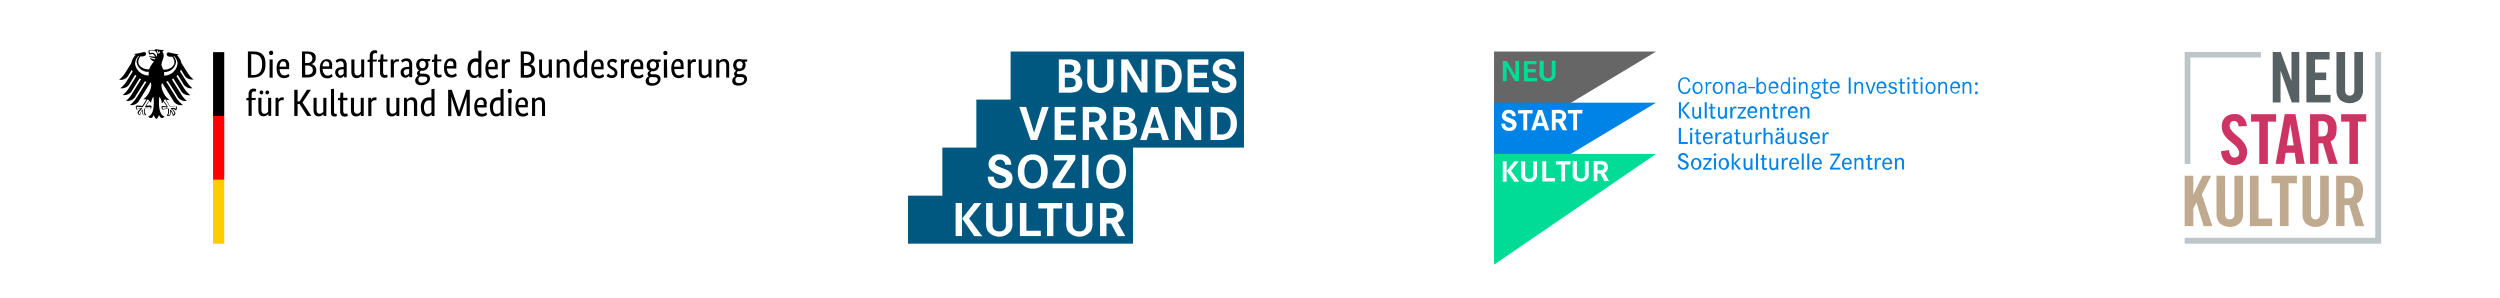 <svg xmlns="http://www.w3.org/2000/svg" width="595" height="71" viewBox="0 0 595 71"><g id="Ebene_2" data-name="Ebene 2"><g id="Ebene_1-2" data-name="Ebene 1"><rect width="595" height="71" style="fill:#fff"/><g id="Ebene_2-2" data-name="Ebene 2"><g id="Ebene_1-2-2" data-name="Ebene 1-2"><polygon points="355.58 35.49 394.15 12.26 355.58 12.26 355.58 35.49" style="fill:#666"/><path d="M400.07,24.32v3.83h-.48V24.32Zm2.12,0-1.54,1.82,1.68,2.05h-.65l-1.57-2.05,1.53-1.82Z" style="fill:#0083e6"/><path d="M403.21,25.45v1.64a1.46,1.46,0,0,0,.07.55.57.57,0,0,0,.44.22.65.65,0,0,0,.55-.29,1.54,1.54,0,0,0,.11-.55V25.49h.47v1.9a2.21,2.21,0,0,0,.08.84h-.4a1.23,1.23,0,0,1-.08-.37.8.8,0,0,1-.73.44.91.91,0,0,1-.8-.44,1.62,1.62,0,0,1-.15-.73V25.49h.44Z" style="fill:#0083e6"/><path d="M406.21,24.32v3.83h-.48V24.32Z" style="fill:#0083e6"/><path d="M408.25,25.45v.37h-.66l0,1.31v.26c0,.32.07.43.29.43a1.19,1.19,0,0,0,.4-.07v.4a1.09,1.09,0,0,1-.51.11.61.61,0,0,1-.58-.25.64.64,0,0,1-.08-.44v-.4l0-1.32h-.4v-.36h.4v-.81h.44v.81h.69Z" style="fill:#0083e6"/><path d="M409.31,25.45v1.64a.73.73,0,0,0,.11.55.56.56,0,0,0,.44.22.65.65,0,0,0,.55-.29,1.54,1.54,0,0,0,.11-.55V25.49H411v1.9a2.2,2.2,0,0,0,.07.84h-.43a1.23,1.23,0,0,1-.08-.37.8.8,0,0,1-.73.44.91.91,0,0,1-.8-.44,1.62,1.62,0,0,1-.15-.73V25.49h.44Z" style="fill:#0083e6"/><path d="M412.23,25.45a1.64,1.64,0,0,1,0,.44V26c.22-.43.44-.65.73-.65a1,1,0,0,1,.33.07v.47a.64.64,0,0,0-.37-.1.59.59,0,0,0-.51.4,2.43,2.43,0,0,0-.11.73v1.24h-.51v-2a4.41,4.41,0,0,0,0-.73Z" style="fill:#0083e6"/><path d="M415.52,25.45v.37l-1.5,2h1.5v.4h-2v-.37l1.5-2h-1.39v-.4Z" style="fill:#0083e6"/><path d="M416.36,26.87c0,.63.29.95.77.95a.61.61,0,0,0,.62-.4l.44,0a1,1,0,0,1-1.06.73c-.77,0-1.24-.55-1.24-1.43s.47-1.46,1.2-1.46,1.13.55,1.13,1.43v.14Zm1.39-.36c0-.51-.29-.8-.66-.8s-.62.25-.69.8Z" style="fill:#0083e6"/><path d="M419.28,25.45a1.24,1.24,0,0,1,.08.4,1,1,0,0,1,.84-.47.82.82,0,0,1,.73.33,1,1,0,0,1,.14.65v1.83h-.47V26.66a1.25,1.25,0,0,0-.08-.63.43.43,0,0,0-.47-.25.6.6,0,0,0-.55.33.83.83,0,0,0-.11.58v1.5h-.47v-2a1.6,1.6,0,0,0-.08-.73Z" style="fill:#0083e6"/><path d="M423.12,25.45v.37h-.62l0,1.31v.26c0,.32.07.43.29.43a1.19,1.19,0,0,0,.4-.07v.4a1,1,0,0,1-.51.11.61.61,0,0,1-.58-.25.64.64,0,0,1-.07-.44v-.4l0-1.32h-.4v-.36h.4v-.81h.44l0,.81Z" style="fill:#0083e6"/><path d="M424.14,25.45a1.64,1.64,0,0,1,0,.44V26c.22-.43.44-.65.73-.65a1,1,0,0,1,.33.07v.47a.64.64,0,0,0-.37-.1.59.59,0,0,0-.51.4,2.43,2.43,0,0,0-.11.73v1.24h-.47v-2a4.41,4.41,0,0,0,0-.73Z" style="fill:#0083e6"/><path d="M426,26.87c0,.63.29.95.76.95a.65.65,0,0,0,.62-.4l.44,0a1,1,0,0,1-1.06.73,1.27,1.27,0,0,1-1.24-1.43c0-.87.48-1.46,1.21-1.46s1.13.55,1.13,1.43v.14Zm1.38-.36c0-.51-.29-.8-.65-.8s-.62.25-.7.8Z" style="fill:#0083e6"/><path d="M428.85,25.45a1.24,1.24,0,0,1,.08.4,1,1,0,0,1,.84-.47.82.82,0,0,1,.73.33,1,1,0,0,1,.14.65v1.83h-.47V26.66a1.25,1.25,0,0,0-.08-.63.41.41,0,0,0-.47-.25.6.6,0,0,0-.55.33.83.83,0,0,0-.11.58v1.5h-.47v-2a2.28,2.28,0,0,0-.08-.73Z" style="fill:#0083e6"/><path d="M400.07,30.42v3.39h1.64v.44h-2.15V30.42Z" style="fill:#0083e6"/><path d="M402.81,30.71a.36.36,0,0,1-.29.33h0a.33.33,0,0,1-.33-.29v0a.33.33,0,0,1,.29-.33h0a.3.3,0,0,1,.37.33Zm-.07.84v2.74h-.48V31.55Z" style="fill:#0083e6"/><path d="M404.82,31.55v.37h-.62l0,1.31v.26c0,.32.07.43.29.43a1.19,1.19,0,0,0,.4-.07v.4a1,1,0,0,1-.51.11.61.61,0,0,1-.58-.25.64.64,0,0,1-.07-.44v-.4l0-1.32h-.4v-.36h.4v-.81h.44v.81Z" style="fill:#0083e6"/><path d="M405.77,33c0,.63.29,1,.76,1a.68.68,0,0,0,.63-.4l.43,0a1,1,0,0,1-1.06.73c-.76,0-1.24-.55-1.24-1.43s.48-1.46,1.21-1.46,1.13.55,1.13,1.43v.11Zm1.39-.36c0-.51-.3-.8-.66-.8s-.62.25-.7.8Z" style="fill:#0083e6"/><path d="M408.69,31.55a1,1,0,0,1,0,.44v.14c.22-.43.43-.65.73-.65a1,1,0,0,1,.33.07V32a.78.78,0,0,0-.41-.11.66.66,0,0,0-.51.4,2.48,2.48,0,0,0-.11.73v1.24h-.47v-2a4.47,4.47,0,0,0,0-.73Z" style="fill:#0083e6"/><path d="M410.15,32.28c.07-.55.44-.8,1.06-.8a.86.86,0,0,1,.88.44,1.2,1.2,0,0,1,.07.62v1a1.49,1.49,0,0,0,.07.69h-.4a1.15,1.15,0,0,1-.07-.36.89.89,0,0,1-.81.44.76.76,0,0,1-.87-.7v-.11a.9.9,0,0,1,.62-.84,8,8,0,0,1,1-.25v-.08c0-.4-.14-.54-.51-.54s-.51.14-.58.43Zm1.57.55c-.88.14-1.17.33-1.17.69A.45.45,0,0,0,411,34h0a.78.78,0,0,0,.59-.29,1.59,1.59,0,0,0,.11-.59v-.25Z" style="fill:#0083e6"/><path d="M414.24,31.55v.37h-.62l0,1.31v.26c0,.32.08.43.3.43a1.24,1.24,0,0,0,.4-.07v.4a1.09,1.09,0,0,1-.51.11.56.56,0,0,1-.66-.69v-.4l0-1.32h-.41v-.36h.41v-.81h.43v.81h.66Z" style="fill:#0083e6"/><path d="M415.3,31.55v1.64a1.46,1.46,0,0,0,.07.55.57.57,0,0,0,.44.22.65.65,0,0,0,.55-.29,1,1,0,0,0,.11-.55V31.59h.44v1.86a2.18,2.18,0,0,0,.07.84h-.4a.68.68,0,0,1,0-.37.79.79,0,0,1-.73.44.89.89,0,0,1-.8-.44,1.62,1.62,0,0,1-.15-.73V31.55Z" style="fill:#0083e6"/><path d="M418.19,31.55a2.17,2.17,0,0,1,0,.44v.14c.22-.43.44-.65.73-.65a1,1,0,0,1,.33.07V32a.64.64,0,0,0-.36-.11.59.59,0,0,0-.51.4,2.19,2.19,0,0,0-.11.73v1.24h-.48v-2a4.47,4.47,0,0,0,0-.73Z" style="fill:#0083e6"/><path d="M420.2,30.42v1.46a1,1,0,0,1,1.53,0c.11.15.15.33.15.88v1.57h-.48V32.76a1.25,1.25,0,0,0-.07-.63.42.42,0,0,0-.48-.25.58.58,0,0,0-.54.33.81.81,0,0,0-.11.58v1.46h-.48V30.42Z" style="fill:#0083e6"/><path d="M422.61,32.28c.07-.55.43-.8,1.06-.8a.85.85,0,0,1,.87.44,1.63,1.63,0,0,1,.08.62v1a1.49,1.49,0,0,0,.07.69h-.44a1.15,1.15,0,0,1-.07-.36.84.84,0,0,1-.81.44.76.76,0,0,1-.87-.7v-.11a.86.86,0,0,1,.62-.84,9.47,9.47,0,0,1,1-.25v-.08c0-.4-.15-.54-.51-.54a.51.51,0,0,0-.59.43Zm.87-1.57a.33.33,0,0,1-.29.37.33.33,0,0,1-.36-.3v-.07a.35.35,0,0,1,.36-.29A.33.33,0,0,1,423.48,30.71Zm.7,2.12c-.88.14-1.17.33-1.17.69a.48.48,0,0,0,.44.48h.07a.73.73,0,0,0,.58-.3,1.36,1.36,0,0,0,.11-.58Zm.29-2.12a.33.33,0,1,1-.66.07v-.07a.33.33,0,0,1,.29-.33h0a.34.34,0,0,1,.37.33Z" style="fill:#0083e6"/><path d="M425.89,31.55v1.64a1.29,1.29,0,0,0,.08.55.56.56,0,0,0,.44.22.65.65,0,0,0,.54-.29,1.35,1.35,0,0,0,.11-.55V31.59h.48v1.86a2.18,2.18,0,0,0,.07.84h-.44a1.61,1.61,0,0,1-.07-.37.8.8,0,0,1-.73.44.89.89,0,0,1-.8-.44,1.21,1.21,0,0,1-.11-.73V31.55Z" style="fill:#0083e6"/><path d="M429.8,32.32a.48.48,0,0,0-.47-.48h-.08c-.29,0-.51.15-.51.4s.11.3.66.44a1.51,1.51,0,0,1,.73.33.61.61,0,0,1,.15.48c0,.54-.4.84-1,.84s-1.05-.33-1.05-.92h.43a.53.53,0,0,0,.51.55h.11c.33,0,.55-.18.55-.44a.32.32,0,0,0-.18-.29A2.83,2.83,0,0,0,429,33c-.55-.18-.73-.36-.73-.77a.85.85,0,0,1,1-.8.88.88,0,0,1,1,.84Z" style="fill:#0083e6"/><path d="M431.26,33c0,.63.3,1,.77,1a.66.66,0,0,0,.62-.4l.44,0a1,1,0,0,1-1.06.73c-.77,0-1.24-.55-1.24-1.43s.47-1.46,1.2-1.46,1.14.55,1.14,1.43v.11Zm1.39-.36c0-.51-.29-.8-.66-.8s-.62.25-.69.8Z" style="fill:#0083e6"/><path d="M434.19,31.55a2.17,2.17,0,0,1,0,.44v.14c.22-.43.44-.65.73-.65a1,1,0,0,1,.33.07V32a.64.64,0,0,0-.36-.11.67.67,0,0,0-.52.4,2.48,2.48,0,0,0-.1.73v1.24h-.48v-2a4.47,4.47,0,0,0,0-.73Z" style="fill:#0083e6"/><path d="M401.35,37.54a.66.66,0,0,0-.66-.66h-.07a.62.62,0,0,0-.66.55v0a.48.48,0,0,0,.22.36l.66.33a2.23,2.23,0,0,1,.84.51,1.2,1.2,0,0,1,.25.66,1.13,1.13,0,0,1-1.28,1.1,1.25,1.25,0,0,1-1.09-.48,1.2,1.2,0,0,1-.26-.8h.48a.78.78,0,0,0,.73.84h.11a.68.68,0,0,0,.76-.62.51.51,0,0,0-.22-.44,3,3,0,0,0-.62-.33,6.63,6.63,0,0,1-.8-.4.92.92,0,0,1-.33-.73,1.08,1.08,0,0,1,1.17-1,1.17,1.17,0,0,1,1,.44,1,1,0,0,1,.18.66Z" style="fill:#0083e6"/><path d="M404.93,39a1.28,1.28,0,0,1-1.21,1.43A1.33,1.33,0,0,1,402.48,39a1.26,1.26,0,0,1,1.24-1.42A1.29,1.29,0,0,1,404.93,39Zm-2,0c0,.66.3,1.06.74,1.06s.73-.44.73-1.06-.3-1.06-.73-1.06S403,38.38,403,39Z" style="fill:#0083e6"/><path d="M407.37,37.61V38l-1.53,2h1.5v.4h-2V40l1.5-2H405.4v-.4h2Z" style="fill:#0083e6"/><path d="M408.47,36.77a.34.34,0,0,1-.29.33h0a.33.33,0,0,1-.33-.29v0a.33.33,0,0,1,.29-.33h0a.34.34,0,0,1,.37.33Zm-.07.84v2.74h-.48V37.61Z" style="fill:#0083e6"/><path d="M411.5,39a1.28,1.28,0,0,1-1.2,1.43A1.33,1.33,0,0,1,409.05,39a1.27,1.27,0,0,1,1.25-1.42C411,37.54,411.5,38.16,411.5,39Zm-2,0c0,.66.29,1.06.73,1.06s.73-.44.73-1.06-.29-1.06-.73-1.06-.73.44-.73,1.06Z" style="fill:#0083e6"/><path d="M412.63,36.52v3.87h-.47V36.52Zm1.68,1.09-1.13,1.25,1.21,1.49h-.62l-1.14-1.46,1.14-1.24Z" style="fill:#0083e6"/><path d="M415.45,37.61v1.68a1.46,1.46,0,0,0,.07.55.56.56,0,0,0,.44.22.65.65,0,0,0,.55-.29,1.54,1.54,0,0,0,.11-.55V37.69h.47v1.9a2.2,2.2,0,0,0,.07.84h-.43a1.23,1.23,0,0,1-.08-.37.8.8,0,0,1-.73.44.88.88,0,0,1-.8-.4,1.65,1.65,0,0,1-.15-.73V37.69h.48Z" style="fill:#0083e6"/><path d="M418.41,36.52v3.87h-.48V36.52Z" style="fill:#0083e6"/><path d="M420.49,37.61V38h-.62l0,1.31v.26c0,.33.07.44.29.44a1.18,1.18,0,0,0,.4-.08v.41a1.16,1.16,0,0,1-.51.11.64.64,0,0,1-.58-.26.63.63,0,0,1-.07-.44v-.4l0-1.31H419v-.37h.4l0-.8h.44l0,.8h.66Z" style="fill:#0083e6"/><path d="M421.55,37.61v1.68a.73.73,0,0,0,.11.55.55.55,0,0,0,.43.22.65.65,0,0,0,.55-.29,1.35,1.35,0,0,0,.11-.55V37.69h.48v1.9a2.2,2.2,0,0,0,.07.84h-.44a1.61,1.61,0,0,1-.07-.37.81.81,0,0,1-.73.44.86.86,0,0,1-.81-.4,1.79,1.79,0,0,1-.14-.73V37.69h.44Z" style="fill:#0083e6"/><path d="M424.47,37.61a1.68,1.68,0,0,1,0,.44v.15c.21-.44.43-.66.73-.66a1.3,1.3,0,0,1,.33.07v.48a.65.65,0,0,0-.37-.11.59.59,0,0,0-.51.4,2.48,2.48,0,0,0-.11.73v1.24h-.48v-2a5.94,5.94,0,0,0,0-.73Z" style="fill:#0083e6"/><path d="M426.3,39.07c0,.63.29,1,.76,1a.63.63,0,0,0,.62-.36l.44,0a1,1,0,0,1-1.06.73A1.27,1.27,0,0,1,425.82,39c0-.88.48-1.46,1.21-1.46s1.13.55,1.13,1.42v.11Zm1.38-.36c0-.51-.29-.8-.65-.8s-.62.25-.7.8Z" style="fill:#0083e6"/><path d="M429.29,36.52v3.87h-.47V36.52Z" style="fill:#0083e6"/><path d="M430.61,36.52v3.87h-.48V36.52Z" style="fill:#0083e6"/><path d="M431.74,39.07c0,.63.29,1,.77,1a.64.64,0,0,0,.62-.36l.43,0a1,1,0,0,1-1.05.73c-.77,0-1.25-.55-1.25-1.43s.48-1.46,1.21-1.46,1.13.55,1.13,1.42v.11Zm1.39-.36c0-.51-.3-.8-.66-.8s-.62.25-.7.8Z" style="fill:#0083e6"/><path d="M438,36.52v.33l-1.93,3.06H438v.44h-2.49V40l1.9-3h-1.79v-.4Z" style="fill:#0083e6"/><path d="M438.86,39.07c0,.63.29,1,.77,1a.64.64,0,0,0,.62-.36l.44,0a1,1,0,0,1-1.06.73c-.77,0-1.24-.55-1.24-1.43s.47-1.46,1.2-1.46,1.13.55,1.13,1.42v.11Zm1.39-.36c0-.51-.29-.8-.66-.8s-.62.25-.69.8Z" style="fill:#0083e6"/><path d="M441.78,37.61a.69.69,0,0,1,0,.41,1,1,0,0,1,.84-.48.81.81,0,0,1,.73.33,1.08,1.08,0,0,1,.15.66v1.82h-.48V38.82a1.21,1.21,0,0,0-.07-.62.44.44,0,0,0-.48-.26.7.7,0,0,0-.58.33.8.8,0,0,0-.11.59v1.49h-.4v-2a2.31,2.31,0,0,0-.08-.73Z" style="fill:#0083e6"/><path d="M445.58,37.61V38H445l0,1.31v.26c0,.33.08.44.3.44a1.24,1.24,0,0,0,.4-.08v.41a1.23,1.23,0,0,1-.51.11.67.67,0,0,1-.59-.26.63.63,0,0,1-.07-.44v-.4l0-1.31h-.41v-.37h.41l0-.8H445l0,.8Z" style="fill:#0083e6"/><path d="M446.6,37.61a1.68,1.68,0,0,1,0,.44v.15c.22-.44.44-.66.73-.66a1.3,1.3,0,0,1,.33.07v.48a.64.64,0,0,0-.36-.11.62.62,0,0,0-.52.4,2.48,2.48,0,0,0-.11.73v1.24h-.47v-2a4.47,4.47,0,0,0,0-.73Z" style="fill:#0083e6"/><path d="M448.43,39.07c0,.63.29,1,.77,1a.64.64,0,0,0,.62-.36l.44,0a1,1,0,0,1-1.06.73A1.27,1.27,0,0,1,448,39c0-.88.47-1.46,1.2-1.46s1.13.55,1.13,1.42v.11Zm1.39-.36c0-.51-.29-.8-.66-.8s-.62.25-.69.8Z" style="fill:#0083e6"/><path d="M451.35,37.61a1.24,1.24,0,0,1,.08.41,1,1,0,0,1,.84-.48.93.93,0,0,1,.73.33,1,1,0,0,1,.14.66v1.82h-.47V38.82a1.32,1.32,0,0,0-.07-.62.44.44,0,0,0-.48-.26.6.6,0,0,0-.55.33.86.86,0,0,0-.11.59v1.49H451v-2a1.77,1.77,0,0,0-.07-.73Z" style="fill:#0083e6"/><path d="M358.65,14.53l2,3.4V14.49h.88l0,4.82h-.95l-2-3.39v3.39h-.91V14.49Z" style="fill:#00dc96"/><path d="M365.51,16.43v.8h-1.9v1.32h2.2v.8H362.7V14.53h3v.77h-2.12v1.13Z" style="fill:#00dc96"/><path d="M367.41,14.46v2.77a2,2,0,0,0,.08.8.87.87,0,0,0,.91.55.81.81,0,0,0,.91-.65,2.07,2.07,0,0,0,0-.7V14.46h.91v2.77a2.38,2.38,0,0,1-.18,1.24,2.08,2.08,0,0,1-3.43,0,2,2,0,0,1-.19-1.24V14.46Z" style="fill:#00dc96"/><polygon points="355.58 47.62 394.15 24.43 355.58 24.43 355.58 47.62" style="fill:#0083e6"/><path d="M359.89,27.64a.71.71,0,0,0-.77-.69h0c-.41,0-.7.22-.7.51a.43.43,0,0,0,.26.36l.8.33c.84.33.95.4,1.13.62a1.15,1.15,0,0,1,.33.88,1.51,1.51,0,0,1-1.72,1.5,1.68,1.68,0,0,1-1.89-1.72h.87a1,1,0,0,0,.88.95h.11c.44,0,.77-.22.77-.51a.54.54,0,0,0-.33-.48,7.07,7.07,0,0,0-.84-.36,2.75,2.75,0,0,1-1-.58,1.1,1.1,0,0,1-.33-.88,1.48,1.48,0,0,1,1.65-1.43,1.68,1.68,0,0,1,1.38.62,1.43,1.43,0,0,1,.26.88Z" style="fill:#fff"/><path d="M364.75,26.18V27h-1.28l0,4h-.91l0-4h-1.28v-.76Z" style="fill:#fff"/><path d="M367.05,26.18,368.73,31h-1l-.29-1h-1.72l-.33,1h-.95l1.61-4.82Zm-.48,1.06-.62,2h1.24Z" style="fill:#fff"/><path d="M370.55,26.14a2.92,2.92,0,0,1,1.5.22,1.48,1.48,0,0,1,.48,2.05,1.37,1.37,0,0,1-.62.55L373,31h-1.09l-1-1.83h-.66V31h-.91l0-4.83Zm.08,2.2a2,2,0,0,0,.8-.08.63.63,0,0,0,.4-.66.6.6,0,0,0-.33-.54c-.18-.11-.32-.11-.95-.11h-.29v1.39Z" style="fill:#fff"/><path d="M376.62,26.14V27h-1.28v4h-.91V27h-1.28v-.81Z" style="fill:#fff"/><polygon points="355.58 63 394.15 36.63 355.58 36.63 355.58 63" style="fill:#00dc96"/><path d="M358.57,38.42l0,4.82h-.91l0-4.82Zm2.85,0-1.79,2.23,1.94,2.59H360.4l-1.79-2.56,1.75-2.26Z" style="fill:#fff"/><path d="M363,38.42v2.77a2,2,0,0,0,.07.81.89.89,0,0,0,.92.54.81.81,0,0,0,.91-.65,2.36,2.36,0,0,0,0-.7V38.42h.91v2.77a2.44,2.44,0,0,1-.18,1.25,1.72,1.72,0,0,1-1.72.87,1.79,1.79,0,0,1-1.72-.87,2.16,2.16,0,0,1-.18-1.25V38.42Z" style="fill:#fff"/><path d="M368,38.38v4h2.08v.8h-3l0-4.82Z" style="fill:#fff"/><path d="M373.77,38.34v.81h-1.28v4h-.91v-4H370.3v-.77Z" style="fill:#fff"/><path d="M375.3,38.34v2.78a2,2,0,0,0,.08.8.87.87,0,0,0,.91.55.81.81,0,0,0,.91-.66,2,2,0,0,0,0-.69V38.34h.91v2.78a2.38,2.38,0,0,1-.18,1.24,2.11,2.11,0,0,1-3.43,0,2,2,0,0,1-.19-1.24V38.34Z" style="fill:#fff"/><path d="M380.49,38.31a2.82,2.82,0,0,1,1.5.22,1.48,1.48,0,0,1,.51,2,1.34,1.34,0,0,1-.66.58l1.1,2h-1.1l-1-1.83h-.66v1.83h-.88V38.34Zm.07,2.19a2,2,0,0,0,.81-.07.65.65,0,0,0,.4-.66.6.6,0,0,0-.33-.55c-.18-.11-.33-.11-.95-.11h-.26V40.5Z" style="fill:#fff"/></g></g><path d="M402.22,19.5h-.4a.83.83,0,0,0-.87-.77c-.7,0-1.14.62-1.14,1.64S400.25,22,401,22c.54,0,.87-.37.95-1h.4c-.08.88-.55,1.39-1.35,1.39-1,0-1.61-.77-1.61-2s.62-2,1.61-2A1.17,1.17,0,0,1,402.22,19.5Z" style="fill:#0083e6"/><path d="M402.81,20.92c0-.88.51-1.46,1.2-1.46s1.21.58,1.21,1.46-.51,1.46-1.21,1.46S402.81,21.8,402.81,20.92Zm.44,0c0,.66.33,1.1.8,1.1s.8-.44.8-1.1-.32-1.1-.8-1.1S403.25,20.26,403.25,20.92Z" style="fill:#0083e6"/><path d="M405.88,19.53h.4a1.64,1.64,0,0,1,0,.44v.18c.18-.47.43-.65.73-.65a.92.92,0,0,1,.32.07V20a1,1,0,0,0-.36-.11c-.22,0-.4.15-.55.44a2.28,2.28,0,0,0-.11.8v1.24H406v-2C405.91,19.86,405.91,19.79,405.88,19.53Z" style="fill:#0083e6"/><path d="M407.63,20.92c0-.88.51-1.46,1.21-1.46s1.2.58,1.2,1.46-.51,1.46-1.2,1.46S407.63,21.8,407.63,20.92Zm.44,0c0,.66.33,1.1.8,1.1s.81-.44.81-1.1-.33-1.1-.81-1.1S408.07,20.26,408.07,20.92Z" style="fill:#0083e6"/><path d="M410.7,19.53h.4a1.26,1.26,0,0,1,0,.4.9.9,0,0,1,.84-.47q.87,0,.87,1v1.86h-.4V20.56c0-.48-.18-.74-.55-.74s-.73.33-.73.95v1.54h-.44v-2A4.91,4.91,0,0,0,410.7,19.53Z" style="fill:#0083e6"/><path d="M414.06,20.26h-.4a1.07,1.07,0,0,1,1.9-.36,2.42,2.42,0,0,1,.07.62v1a1.79,1.79,0,0,0,.07.73h-.4a2.56,2.56,0,0,1-.07-.36.85.85,0,0,1-.81.43.77.77,0,0,1-.87-.8.85.85,0,0,1,.66-.84,4.86,4.86,0,0,1,.94-.22h.08v-.11c0-.4-.15-.58-.55-.58S414.1,20,414.06,20.26Zm1.17.55c-.92.18-1.24.37-1.24.73a.49.49,0,0,0,.54.48.69.69,0,0,0,.66-.44,1.79,1.79,0,0,0,.07-.51v-.26Z" style="fill:#0083e6"/><path d="M416.07,20.7h1.61V21h-1.61Z" style="fill:#0083e6"/><path d="M418.08,18.4h.4v1.53a.89.89,0,0,1,.8-.47c.62,0,1.06.58,1.06,1.46s-.44,1.46-1.13,1.46a.82.82,0,0,1-.77-.47V22a1.23,1.23,0,0,1,0,.33H418a3.13,3.13,0,0,0,0-.77Zm1.17,1.42c-.44,0-.73.44-.73,1.1s.29,1.1.73,1.1.73-.44.73-1.1S419.68,19.82,419.25,19.82Z" style="fill:#0083e6"/><path d="M423.19,21h-1.86c0,.7.29,1,.8,1a.68.68,0,0,0,.66-.44l.36,0a1,1,0,0,1-1,.73c-.73,0-1.2-.54-1.2-1.42s.47-1.5,1.2-1.5,1.13.55,1.13,1.43C423.19,20.92,423.19,21,423.19,21Zm-.4-.33c0-.54-.29-.87-.73-.87s-.66.29-.73.87Z" style="fill:#0083e6"/><path d="M426,18.4v3.1a1.82,1.82,0,0,0,.08.81h-.41a1,1,0,0,1,0-.29v-.11a.82.82,0,0,1-.77.47c-.66,0-1.09-.55-1.09-1.42s.43-1.5,1.09-1.5a.8.8,0,0,1,.77.47V18.4Zm-1.13,1.42c-.44,0-.73.44-.73,1.1s.29,1.1.73,1.1.73-.44.73-1.1S425.31,19.82,424.87,19.82Z" style="fill:#0083e6"/><path d="M427.06,18.36h0a.29.29,0,0,1,.29.3.26.26,0,0,1-.29.29.27.27,0,0,1-.29-.29A.32.32,0,0,1,427.06,18.36Zm-.18,1.17h.44v2.78h-.44Z" style="fill:#0083e6"/><path d="M428.09,19.53h.4a1.67,1.67,0,0,1,0,.4.92.92,0,0,1,.84-.47c.59,0,.88.33.88,1v1.86h-.4V20.56c0-.48-.18-.74-.55-.74s-.73.33-.73.95v1.54h-.4v-2A2.15,2.15,0,0,0,428.09,19.53Z" style="fill:#0083e6"/><path d="M433.38,19.53v.29h-.58a.93.93,0,0,1,.25.63.74.74,0,0,1-.36.69,1.54,1.54,0,0,1-.55.18c-.47.11-.58.15-.58.29s.07.15.54.19.81.11,1,.25a.72.72,0,0,1,.29.59c0,.55-.47.87-1.24.87s-1.24-.32-1.24-.8.18-.55.58-.69c-.22-.08-.29-.19-.29-.33s.15-.29.51-.44a.8.8,0,0,1-.55-.8.93.93,0,0,1,1-.95,1,1,0,0,1,.43.07Zm-1.31,2.67c-.51,0-.84.18-.84.47s.36.48.87.48.84-.18.84-.48S432.65,22.2,432.07,22.2Zm0-2.38a.59.59,0,0,0-.59.63.58.58,0,0,0,.59.58.55.55,0,0,0,.58-.58A.57.57,0,0,0,432.07,19.82Z" style="fill:#0083e6"/><path d="M434.48,19.53h.66v.33h-.66l0,1.39v.29c0,.37.07.44.29.44a1,1,0,0,0,.41-.11v.37a1.33,1.33,0,0,1-.48.1c-.44,0-.66-.18-.66-.65v-.44l0-1.39h-.4v-.33h.44v-.8h.4Z" style="fill:#0083e6"/><path d="M437.8,21h-1.9c0,.7.29,1,.81,1a.67.67,0,0,0,.65-.44l.37,0a1,1,0,0,1-1,.73c-.73,0-1.21-.54-1.21-1.42s.48-1.5,1.21-1.5,1.13.55,1.13,1.43A.25.25,0,0,0,437.8,21Zm-.44-.33c0-.54-.29-.87-.73-.87s-.65.29-.73.87Z" style="fill:#0083e6"/><path d="M440.47,22.31H440V18.44h.44Z" style="fill:#0083e6"/><path d="M441.31,19.53h.4a1.26,1.26,0,0,1,0,.4.9.9,0,0,1,.84-.47q.87,0,.87,1v1.86h-.4V20.56c0-.48-.18-.74-.55-.74s-.73.33-.73.95v1.54h-.4v-2A2.15,2.15,0,0,0,441.31,19.53Z" style="fill:#0083e6"/><path d="M444,19.53h.44l.77,2.34.77-2.34h.44l-1,2.81H445Z" style="fill:#0083e6"/><path d="M448.94,21H447c0,.7.3,1,.81,1a.67.67,0,0,0,.65-.44l.37,0a1,1,0,0,1-1,.73c-.73,0-1.21-.54-1.21-1.42s.48-1.5,1.21-1.5S449,20,449,20.85A.25.25,0,0,0,448.94,21Zm-.44-.33c0-.54-.29-.87-.73-.87s-.65.29-.73.87Z" style="fill:#0083e6"/><path d="M451.46,20.3h-.4a.52.52,0,0,0-.58-.51c-.33,0-.55.18-.55.4s.11.33.66.47.65.22.76.41a.71.71,0,0,1,.11.43c0,.55-.4.88-1,.88s-1.06-.33-1.06-.91h.4a.58.58,0,0,0,.66.58c.37,0,.58-.18.58-.47s-.07-.33-.8-.55c-.55-.18-.73-.37-.73-.77s.4-.76.95-.76S451.43,19.79,451.46,20.3Z" style="fill:#0083e6"/><path d="M452.7,19.53h.66v.33h-.66l0,1.39v.29c0,.37.07.44.29.44a1,1,0,0,0,.4-.11v.37a1.28,1.28,0,0,1-.47.1c-.44,0-.66-.18-.66-.65v-.44l0-1.39h-.41v-.33h.44v-.8h.4Z" style="fill:#0083e6"/><path d="M454.2,18.36h0a.29.29,0,0,1,.29.3.26.26,0,0,1-.29.29.27.27,0,0,1-.29-.29A.29.29,0,0,1,454.2,18.36ZM454,19.53h.44v2.78H454Z" style="fill:#0083e6"/><path d="M455.85,19.53h.65v.33h-.65l0,1.39v.29c0,.37.07.44.29.44a1,1,0,0,0,.4-.11v.37a1.24,1.24,0,0,1-.47.1c-.44,0-.66-.18-.66-.65v-.44l0-1.39H455v-.33h.43v-.8h.41Z" style="fill:#0083e6"/><path d="M457.31,18.36h0a.29.29,0,0,1,.29.3.27.27,0,0,1-.29.29.26.26,0,0,1-.29-.29A.31.31,0,0,1,457.31,18.36Zm-.19,1.17h.44v2.78h-.44Z" style="fill:#0083e6"/><path d="M458.26,20.92c0-.88.51-1.46,1.2-1.46s1.21.58,1.21,1.46-.51,1.46-1.21,1.46S458.26,21.8,458.26,20.92Zm.4,0c0,.66.33,1.1.8,1.1s.81-.44.81-1.1-.33-1.1-.81-1.1S458.66,20.26,458.66,20.92Z" style="fill:#0083e6"/><path d="M461.29,19.53h.4a1.26,1.26,0,0,1,0,.4.9.9,0,0,1,.84-.47q.87,0,.87,1v1.86H463V20.56c0-.48-.18-.74-.55-.74s-.73.33-.73.95v1.54h-.4v-2A6.38,6.38,0,0,0,461.29,19.53Z" style="fill:#0083e6"/><path d="M466.44,21h-1.9c0,.7.29,1,.8,1a.68.68,0,0,0,.66-.44l.37,0a1,1,0,0,1-1,.73c-.73,0-1.2-.54-1.2-1.42s.47-1.5,1.2-1.5,1.14.55,1.14,1.43A.25.25,0,0,0,466.44,21Zm-.4-.33c0-.54-.29-.87-.73-.87s-.66.29-.73.87Z" style="fill:#0083e6"/><path d="M467.06,19.53h.4a1.26,1.26,0,0,1,0,.4.9.9,0,0,1,.84-.47c.58,0,.88.33.88,1v1.86h-.41V20.56c0-.48-.18-.74-.54-.74s-.73.33-.73.95v1.54h-.41v-2A2.15,2.15,0,0,0,467.06,19.53Z" style="fill:#0083e6"/><path d="M470.38,19.57a.32.32,0,0,1,.33.33.33.33,0,1,1-.65,0A.32.32,0,0,1,470.38,19.57Zm0,2.15a.33.33,0,0,1,.33.33.33.33,0,1,1-.65,0A.32.32,0,0,1,470.38,21.72Z" style="fill:#0083e6"/><g id="Ebene_2-3" data-name="Ebene 2"><g id="Ebene_1-2-3" data-name="Ebene 1-2"><path d="M265.33,49.82c-.32-.18-.53-.21-1.56-.21h-.44v2.28h.56c1.46,0,1.95-.28,1.95-1.15A1,1,0,0,0,265.33,49.82Z" style="fill:#005780"/><path d="M268.71,27.65c0-.75-.39-1-1.66-1h-.55v1.94h.65C268.3,28.62,268.71,28.38,268.71,27.65Z" style="fill:#005780"/><path d="M264.47,38c-1.24,0-2,1-2,2.8s.74,2.78,2,2.78,2-1,2-2.78S265.7,38,264.47,38Z" style="fill:#005780"/><path d="M261.2,26.94c-.32-.18-.54-.2-1.56-.2h-.44V29h.55c1.47,0,1.95-.29,1.95-1.16A1,1,0,0,0,261.2,26.94Z" style="fill:#005780"/><path d="M255.65,16.33c0-.75-.39-1-1.66-1h-.55v1.95h.65C255.24,17.31,255.65,17.07,255.65,16.33Z" style="fill:#005780"/><path d="M267.21,29.82h-.71V32.1h.67c1.53,0,1.9-.23,1.9-1.13S268.63,29.82,267.21,29.82Z" style="fill:#005780"/><path d="M245.79,43.61c1.23,0,2-1,2-2.78s-.74-2.8-2-2.8-2,1-2,2.8S244.55,43.61,245.79,43.61Z" style="fill:#005780"/><path d="M256,19.66c0-.88-.44-1.16-1.87-1.16h-.7v2.28h.68C255.63,20.78,256,20.56,256,19.66Z" style="fill:#005780"/><path d="M240.53,12.27V23.7h-8.16V35.13h-8.09V46.57H216.1V58h53.56V35.13h26.41V12.27Zm51.27,6.8-1-.4a3.88,3.88,0,0,1-1.77-1.12,2.06,2.06,0,0,1-.4-1.26,2.4,2.4,0,0,1,2.68-2.3,2.62,2.62,0,0,1,2.48,1.36,2.44,2.44,0,0,1,.23,1.1H292.6a1.17,1.17,0,0,0-1.19-1.16h-.09c-.64,0-1.14.37-1.14.85s.22.56.93.85l.75.3c.47.19.76.3.88.36a3.32,3.32,0,0,1,.67.36,2,2,0,0,1,.51.49,2,2,0,0,1,.36,1.24c0,1.47-1.08,2.42-2.81,2.42-1.93,0-3-1-3.07-2.84h1.47a1.47,1.47,0,0,0,1.61,1.53c.75,0,1.26-.35,1.26-.84s-.28-.66-.94-.94Zm-24.94-4.94h1.6l3.2,5.56V14.13h1.43V22h-1.51l-3.28-5.54V22h-1.44Zm-8.05,0h1.52v4.54c0,1,0,1.25.27,1.58a1.49,1.49,0,0,0,1.33.62,1.4,1.4,0,0,0,1.57-1.34,7.94,7.94,0,0,0,0-.85V14.13h1.51v4.54a3.9,3.9,0,0,1-.31,2,3.43,3.43,0,0,1-5.62,0,3.9,3.9,0,0,1-.31-2Zm-1.25,22.75h1.51v7.88h-1.51ZM252,14.13h2.11a5.57,5.57,0,0,1,1.83.2,1.82,1.82,0,0,1,1.23,1.79,1.57,1.57,0,0,1-1.29,1.66,1.89,1.89,0,0,1,1.71,2,2.13,2.13,0,0,1-1.45,2.07,7,7,0,0,1-2.27.2H252Zm-1,11.32h4.95v1.3H252.5v1.87h3.13V29.9H252.5v2.15h3.57v1.29H251Zm-.49,18.14,3.59-5.42h-3.25V36.88h5.07V38l-3.63,5.53h3.52v1.28h-5.29Zm-6.3-18.14,1.9,6.15L248,25.45h1.6l-2.73,7.87h-1.58l-2.7-7.87Zm-5.76,16.37-1-.4a3.88,3.88,0,0,1-1.77-1.12,2.06,2.06,0,0,1-.4-1.26,2.4,2.4,0,0,1,2.68-2.3,2.61,2.61,0,0,1,2.48,1.36,2.45,2.45,0,0,1,.24,1.1h-1.46A1.17,1.17,0,0,0,238.05,38H238c-.65,0-1.14.37-1.14.85s.22.55.93.85l.75.3c.47.18.76.3.88.36a2.64,2.64,0,0,1,.66.36,1.94,1.94,0,0,1,.54.49,2.11,2.11,0,0,1,.35,1.24c0,1.48-1.08,2.42-2.81,2.42-1.94,0-3-1-3.07-2.83h1.45a1.47,1.47,0,0,0,1.61,1.52c.75,0,1.26-.34,1.26-.84S239.1,42.1,238.44,41.82Zm-9.5,14.37h-1.51V48.32h1.51Zm2.92,0L229,52l2.88-3.69h1.74L230.65,52l3.13,4.23Zm9.07-3.33a3.88,3.88,0,0,1-.31,2,3.42,3.42,0,0,1-5.62,0,3.88,3.88,0,0,1-.31-2V48.33h1.53v4.53c0,1,0,1.25.26,1.58a1.52,1.52,0,0,0,1.34.62,1.4,1.4,0,0,0,1.57-1.34,6,6,0,0,0,0-.85V48.34h1.51Zm4.86-16.12c2.13,0,3.55,1.62,3.55,4.09s-1.41,4.08-3.55,4.08-3.57-1.62-3.57-4.08S243.64,36.74,245.79,36.74Zm1.93,19.45h-5V48.32h1.55v6.59h3.41Zm5.07-6.58H250.7v6.58h-1.52V49.61h-2.07V48.32h5.67ZM260,52.86a4,4,0,0,1-.3,2,3.43,3.43,0,0,1-5.63,0,3.9,3.9,0,0,1-.3-2V48.33h1.52v4.53c0,1,0,1.25.27,1.58a1.49,1.49,0,0,0,1.33.62,1.4,1.4,0,0,0,1.57-1.34,6,6,0,0,0,0-.85V48.34H260Zm-.8-22.53v3H257.7V25.45h2a4.66,4.66,0,0,1,2.47.38,2.26,2.26,0,0,1,1.12,2,2.22,2.22,0,0,1-1.39,2.18l1.82,3.27h-1.76l-1.63-3Zm6.84,25.87-1.62-3h-1.08v3h-1.53V48.32h2a4.79,4.79,0,0,1,2.47.37,2.28,2.28,0,0,1,1.12,2.05A2.23,2.23,0,0,1,266,52.92l1.82,3.27Zm-1.57-11.28c-2.15,0-3.56-1.62-3.56-4.08s1.41-4.09,3.56-4.09S268,38.37,268,40.84s-1.43,4.07-3.57,4.07Zm4.69-11.78a7.08,7.08,0,0,1-2.28.2H265V25.45h2.12a5.61,5.61,0,0,1,1.83.2,1.78,1.78,0,0,1,1.22,1.78,1.58,1.58,0,0,1-1.28,1.67,1.9,1.9,0,0,1,1.71,2,2.13,2.13,0,0,1-1.47,2.06Zm7.5.2-.48-1.65H273.4l-.5,1.65h-1.55L274,25.46h1.54l2.67,7.86Zm.6-11.32H275V14.13h1.92a5.17,5.17,0,0,1,2.46.42,3.8,3.8,0,0,1,1.86,3.52,3.94,3.94,0,0,1-1.68,3.46,4.33,4.33,0,0,1-2.3.48Zm8.63,11.32h-1.51l-3.31-5.55v5.53h-1.44V25.45h1.6l3.2,5.55V25.45h1.43ZM287.72,22h-5.07V14.13h4.94v1.3h-3.45V17.3h3.13v1.29h-3.13v2.13h3.56Zm5,10.83a4.5,4.5,0,0,1-2.32.49h-2.28V25.45h1.93a5.25,5.25,0,0,1,2.45.41,3.79,3.79,0,0,1,1.87,3.52,3.85,3.85,0,0,1-1.67,3.46Z" style="fill:#005780"/><path d="M292,27.13c-.47-.34-.76-.38-2-.38h-.33V32h.69a2.47,2.47,0,0,0,1.66-.38,2.86,2.86,0,0,0,.86-2.29A2.59,2.59,0,0,0,292,27.13Z" style="fill:#005780"/><path d="M278.81,15.81c-.47-.33-.75-.38-2-.38h-.33v5.29h.7a2.38,2.38,0,0,0,1.65-.38,2.82,2.82,0,0,0,.86-2.28A2.63,2.63,0,0,0,278.81,15.81Z" style="fill:#005780"/><polygon points="273.77 30.4 275.79 30.4 274.78 27.18 273.77 30.4" style="fill:#005780"/></g></g><polygon points="519.95 53.82 519.95 41.82 522.01 41.82 522.01 46.26 522.05 46.26 524.21 41.82 526.27 41.82 524.04 46.29 526.55 53.82 524.46 53.82 522.78 48.24 522.75 48.24 522.01 49.57 522.01 53.82 519.95 53.82" style="fill:#bfaa90"/><path d="M527.52,41.82h2.06v9.06c0,.88.37,1.32,1.1,1.32s1.1-.43,1.1-1.32V41.82h2.06v9a3.14,3.14,0,0,1-.84,2.37,3.66,3.66,0,0,1-4.62,0,3.14,3.14,0,0,1-.84-2.37Z" style="fill:#bfaa90"/><polygon points="535.47 53.82 535.47 41.82 537.54 41.82 537.54 52.03 540.78 52.03 540.78 53.82 535.47 53.82" style="fill:#bfaa90"/><polygon points="542.62 43.62 540.62 43.62 540.62 41.82 546.67 41.82 546.67 43.62 544.68 43.62 544.68 53.82 542.62 53.82 542.62 43.62" style="fill:#bfaa90"/><path d="M548,41.82H550v9.06c0,.88.36,1.32,1.09,1.32s1.1-.43,1.1-1.32V41.82h2.06v9a3.14,3.14,0,0,1-.84,2.37,3.66,3.66,0,0,1-4.62,0A3.14,3.14,0,0,1,548,50.8Z" style="fill:#bfaa90"/><path d="M558,53.82H556v-12h2.9a3.7,3.7,0,0,1,2.61.82,3.59,3.59,0,0,1,.88,2.72,5.83,5.83,0,0,1-.13,1.25,3.39,3.39,0,0,1-.33.87,2.08,2.08,0,0,1-1,.91l1.75,5.43h-2.09l-1.47-5a3.87,3.87,0,0,1-.49,0H558Zm0-6.61h.72a2.82,2.82,0,0,0,.71-.09,1,1,0,0,0,.48-.29,1.39,1.39,0,0,0,.26-.58,4.41,4.41,0,0,0,.09-.89,2.24,2.24,0,0,0-.35-1.45,1.48,1.48,0,0,0-1.19-.39H558Z" style="fill:#bfaa90"/><path d="M532.78,30.09a2,2,0,0,0-.13-.63,1,1,0,0,0-.59-.61,1.06,1.06,0,0,0-1.09.24,1.33,1.33,0,0,0-.3.86,1.57,1.57,0,0,0,.31.93,5.13,5.13,0,0,0,.76.85q.46.44,1,.87a7.49,7.49,0,0,1,1,1,4.42,4.42,0,0,1,.76,1.15,3.25,3.25,0,0,1,.31,1.44,3.32,3.32,0,0,1-.24,1.32,2.71,2.71,0,0,1-.66,1,2.79,2.79,0,0,1-1,.58,4.1,4.1,0,0,1-1.3.2,3.11,3.11,0,0,1-1.23-.28,2.85,2.85,0,0,1-.94-.71,3.42,3.42,0,0,1-.6-1.05,4.46,4.46,0,0,1-.24-1.26l1.93-.28a2.52,2.52,0,0,0,.39,1.34,1,1,0,0,0,.82.45,1.3,1.3,0,0,0,.85-.28,1,1,0,0,0,.33-.81,1.9,1.9,0,0,0-.3-1,5.34,5.34,0,0,0-.76-.88c-.31-.29-.64-.57-1-.86a7.27,7.27,0,0,1-1-.93,4.72,4.72,0,0,1-.77-1.15,3.49,3.49,0,0,1-.3-1.49,2.87,2.87,0,0,1,.82-2.19,3.29,3.29,0,0,1,2.33-.76,2.64,2.64,0,0,1,1.11.21,2.4,2.4,0,0,1,.85.6,3.21,3.21,0,0,1,.58.91,4.12,4.12,0,0,1,.28,1.15Z" style="fill:#cd3363"/><polygon points="537.71 28.95 535.75 28.95 535.75 27.18 541.72 27.18 541.72 28.95 539.75 28.95 539.75 39.02 537.71 39.02 537.71 28.95" style="fill:#cd3363"/><path d="M543.6,39h-2l2.18-11.84h2.53L548.51,39h-2l-.36-2.64H544Zm.66-4.4h1.65l-.82-5.08h0Z" style="fill:#cd3363"/><polygon points="559.16 28.95 557.19 28.95 557.19 27.18 563.16 27.18 563.16 28.95 561.19 28.95 561.19 39.02 559.16 39.02 559.16 28.95" style="fill:#cd3363"/><path d="M551.79,39h-2V27.18h2.85a3.7,3.7,0,0,1,2.57.8,3.44,3.44,0,0,1,.89,2.69A5.58,5.58,0,0,1,556,31.9a2.74,2.74,0,0,1-.33.86,2,2,0,0,1-1,.9L556.37,39H554.3l-1.44-4.9a3.88,3.88,0,0,1-.48,0h-.57Zm0-6.53h.72a2.39,2.39,0,0,0,.7-.08.88.88,0,0,0,.46-.3,1.31,1.31,0,0,0,.26-.56,3.71,3.71,0,0,0,.1-.88,2.25,2.25,0,0,0-.33-1.43,1.5,1.5,0,0,0-1.16-.39h-.75Z" style="fill:#cd3363"/><polygon points="540.91 24.38 540.91 12.37 542.82 12.37 545.34 19.24 545.37 19.24 545.37 12.37 547.23 12.37 547.23 24.38 545.44 24.38 542.81 16.88 542.77 16.88 542.77 24.38 540.91 24.38" style="fill:#576164"/><polygon points="548.92 24.38 548.92 12.37 554.44 12.37 554.44 14.17 550.98 14.17 550.98 17.26 553.64 17.26 553.64 19.06 550.98 19.06 550.98 22.58 554.67 22.58 554.67 24.38 548.92 24.38" style="fill:#576164"/><path d="M556.08,12.37h2.06v9.07c0,.87.36,1.31,1.09,1.31s1.1-.43,1.1-1.31V12.37h2.06v9a3.18,3.18,0,0,1-.84,2.38,3.73,3.73,0,0,1-4.64,0,3.22,3.22,0,0,1-.83-2.38Z" style="fill:#576164"/><polygon points="521.32 39.01 519.95 39.02 519.95 12.36 538.1 12.36 538.1 13.7 521.32 13.7 521.32 39.01" style="fill:#bec5c9"/><polygon points="566.71 58 519.95 58 519.95 56.59 565.31 56.59 565.31 12.36 566.71 12.36 566.71 58" style="fill:#bec5c9"/><g id="Name"><path d="M59,18.49V12.25h1.17a4.8,4.8,0,0,1,1.33.16,2.21,2.21,0,0,1,.94.52,2.1,2.1,0,0,1,.56.91,4.6,4.6,0,0,1,.18,1.37A4.57,4.57,0,0,1,63,16.69a2.65,2.65,0,0,1-.61,1,2.43,2.43,0,0,1-1,.59,4.27,4.27,0,0,1-1.29.19Zm.79-5.62v5h.29a3,3,0,0,0,1-.14,1.72,1.72,0,0,0,.71-.46,2,2,0,0,0,.44-.81,4.28,4.28,0,0,0,.15-1.22,3.48,3.48,0,0,0-.15-1.1,1.92,1.92,0,0,0-.42-.73,1.58,1.58,0,0,0-.68-.39,3.21,3.21,0,0,0-.92-.12Zm5.1,5.62h-.73V14.15h.73Zm-.36-5.39a.46.46,0,0,1-.36-.15.52.52,0,0,1-.13-.38.52.52,0,0,1,.13-.37.53.53,0,0,1,.72,0,.52.52,0,0,1,.13.37.52.52,0,0,1-.13.38A.46.46,0,0,1,64.55,13.1Zm4.27,2.51a3.62,3.62,0,0,1,0,.49c0,.13,0,.25,0,.35H66.55a2,2,0,0,0,.33,1.13,1,1,0,0,0,.85.37,1.21,1.21,0,0,0,.34-.05,1.69,1.69,0,0,0,.27-.11.91.91,0,0,0,.19-.13l.11-.09.27.51-.13.13a1,1,0,0,1-.25.17,1.5,1.5,0,0,1-.38.15,1.7,1.7,0,0,1-.53.07,2,2,0,0,1-.74-.14,1.36,1.36,0,0,1-.56-.42,2.21,2.21,0,0,1-.36-.72,4.13,4.13,0,0,1-.12-1.06,3.32,3.32,0,0,1,.13-1,1.88,1.88,0,0,1,.36-.69,1.43,1.43,0,0,1,.52-.4,1.53,1.53,0,0,1,.64-.13,1.26,1.26,0,0,1,1,.39A1.75,1.75,0,0,1,68.82,15.61Zm-1.37-1a.73.73,0,0,0-.63.32,1.91,1.91,0,0,0-.27.94h1.58a1.23,1.23,0,0,0,0-.13v-.18a1.2,1.2,0,0,0-.18-.71A.61.61,0,0,0,67.45,14.64Zm7.69-.8a1.91,1.91,0,0,1-.08.57,1.4,1.4,0,0,1-.22.42,1.15,1.15,0,0,1-.33.29,1.8,1.8,0,0,1-.38.16v0a1.35,1.35,0,0,1,.46.17,1.56,1.56,0,0,1,.37.31,1.63,1.63,0,0,1,.25.45,1.7,1.7,0,0,1,.09.57,1.91,1.91,0,0,1-.12.68,1.46,1.46,0,0,1-.4.53,1.77,1.77,0,0,1-.67.35,3.08,3.08,0,0,1-1,.13H71.87V12.25h1.2a3.76,3.76,0,0,1,1,.11,1.83,1.83,0,0,1,.64.32,1.28,1.28,0,0,1,.37.5A2,2,0,0,1,75.14,13.84Zm-.79,0a1,1,0,0,0-.31-.72,1.46,1.46,0,0,0-1-.28h-.41V15h.4a1.38,1.38,0,0,0,1-.3A1.11,1.11,0,0,0,74.35,13.87Zm.11,2.87a1,1,0,0,0-.33-.8,1.39,1.39,0,0,0-.94-.29h-.53v2.19h.48a1.52,1.52,0,0,0,1-.28A1,1,0,0,0,74.46,16.74Zm4.6-1.13c0,.19,0,.35,0,.49s0,.25,0,.35H76.79a1.85,1.85,0,0,0,.33,1.13A1,1,0,0,0,78,18a1.29,1.29,0,0,0,.35-.05,1.27,1.27,0,0,0,.26-.11.7.7,0,0,0,.19-.13l.12-.09.27.51-.14.13a.92.92,0,0,1-.24.17,1.5,1.5,0,0,1-.38.15,1.73,1.73,0,0,1-.54.07,1.9,1.9,0,0,1-.73-.14,1.36,1.36,0,0,1-.56-.42,1.87,1.87,0,0,1-.36-.72,4.09,4.09,0,0,1-.13-1.06,3.68,3.68,0,0,1,.13-1,2,2,0,0,1,.36-.69,1.46,1.46,0,0,1,.53-.4,1.5,1.5,0,0,1,.64-.13,1.24,1.24,0,0,1,1,.39A1.7,1.7,0,0,1,79.06,15.61Zm-1.38-1a.72.72,0,0,0-.62.32,1.72,1.72,0,0,0-.27.94h1.58a.45.45,0,0,0,0-.13,1.09,1.09,0,0,0,0-.18,1.2,1.2,0,0,0-.18-.71A.63.63,0,0,0,77.68,14.64Zm2.1,2.74a1.22,1.22,0,0,1,.15-.63,1.15,1.15,0,0,1,.38-.41,1.76,1.76,0,0,1,.58-.23,3.88,3.88,0,0,1,.7-.06h.22v-.42a1.12,1.12,0,0,0-.19-.76.71.71,0,0,0-.55-.21,1,1,0,0,0-.54.14c-.14.1-.26.18-.34.25l-.31-.49.19-.16a1.14,1.14,0,0,1,.27-.17,1.78,1.78,0,0,1,.37-.14,2.26,2.26,0,0,1,.47-.05,1.28,1.28,0,0,1,1,.37,1.71,1.71,0,0,1,.35,1.19v2a5,5,0,0,0,0,.55q0,.27,0,.36H81.9l0-.48h0a1,1,0,0,1-.11.18.81.81,0,0,1-.18.19.93.93,0,0,1-.26.15.8.8,0,0,1-.36.07,1.11,1.11,0,0,1-.83-.35,1,1,0,0,1-.24-.38A1.3,1.3,0,0,1,79.78,17.38Zm1.31.59a.77.77,0,0,0,.27,0,1,1,0,0,0,.21-.11.93.93,0,0,0,.14-.14l.1-.13v-1h-.23a1.66,1.66,0,0,0-.8.18.56.56,0,0,0-.27.52.71.71,0,0,0,.16.51A.54.54,0,0,0,81.09,18Zm5.59.52H86V18h0a.59.59,0,0,1-.12.16,1.18,1.18,0,0,1-.23.2,1.27,1.27,0,0,1-.33.16,1.33,1.33,0,0,1-.45.08,1.46,1.46,0,0,1-.52-.09,1,1,0,0,1-.39-.28,1.26,1.26,0,0,1-.25-.49,2.63,2.63,0,0,1-.09-.74V14.15h.74v2.79a1.35,1.35,0,0,0,.17.77.64.64,0,0,0,.55.24.9.9,0,0,0,.53-.16,2.25,2.25,0,0,0,.35-.31V14.15h.73Zm2.95-3.75h-.89v3.75H88V14.74h-.53v-.48l.53-.1v-.87a1.59,1.59,0,0,1,.1-.61,1.07,1.07,0,0,1,.26-.41,1,1,0,0,1,.38-.24,1.39,1.39,0,0,1,.46-.07,1.16,1.16,0,0,1,.4.06l.22.1-.16.61a.5.5,0,0,0-.15-.08.62.62,0,0,0-.25,0,.47.47,0,0,0-.39.16,1,1,0,0,0-.14.6v.78h1Zm2.57,0h-1v2.41a1.15,1.15,0,0,0,.12.63.46.46,0,0,0,.4.17.78.78,0,0,0,.28-.05l.17-.08.1.59a1.38,1.38,0,0,1-.22.11,1.12,1.12,0,0,1-.46.08,1.08,1.08,0,0,1-.84-.32,1.55,1.55,0,0,1-.28-1V14.74H90v-.48l.52-.11.08-1.21h.65v1.21h1Zm2.74,0-.11,0-.25,0a.77.77,0,0,0-.54.18,1.09,1.09,0,0,0-.27.4v3.19H93V14.15h.67v.59h0a1.15,1.15,0,0,1,.12-.25,1,1,0,0,1,.18-.22.93.93,0,0,1,.26-.15,1,1,0,0,1,.36,0l.25,0,.14.05Zm.43,2.59a1.33,1.33,0,0,1,.14-.63,1.27,1.27,0,0,1,.39-.41,1.76,1.76,0,0,1,.58-.23,3.88,3.88,0,0,1,.7-.06h.22v-.42a1.12,1.12,0,0,0-.19-.76.71.71,0,0,0-.55-.21,1,1,0,0,0-.54.14c-.14.1-.26.18-.34.25l-.31-.49.18-.16a1.48,1.48,0,0,1,.28-.17,1.78,1.78,0,0,1,.37-.14,2.26,2.26,0,0,1,.47-.05,1.29,1.29,0,0,1,1,.37,1.71,1.71,0,0,1,.35,1.19v2a5,5,0,0,0,0,.55q0,.27,0,.36h-.69l0-.48h0a1,1,0,0,1-.11.18.81.81,0,0,1-.18.19.93.93,0,0,1-.26.15.8.8,0,0,1-.36.07,1.14,1.14,0,0,1-.46-.09,1.08,1.08,0,0,1-.37-.26,1,1,0,0,1-.24-.38A1.3,1.3,0,0,1,95.37,17.38Zm1.31.59a.77.77,0,0,0,.27,0,1,1,0,0,0,.21-.11.93.93,0,0,0,.14-.14l.1-.13v-1h-.23a1.66,1.66,0,0,0-.8.18.56.56,0,0,0-.27.52.71.71,0,0,0,.16.51A.54.54,0,0,0,96.68,18Zm5.66-3.25h-.54a1.46,1.46,0,0,1,.21.77,1.52,1.52,0,0,1-.12.62,1.29,1.29,0,0,1-.31.47,1.47,1.47,0,0,1-.48.29,1.66,1.66,0,0,1-.59.1h-.24a1.18,1.18,0,0,0-.23.14.37.37,0,0,0-.11.27.27.27,0,0,0,.1.22.52.52,0,0,0,.34.08h.55a2.47,2.47,0,0,1,.57.07,1.29,1.29,0,0,1,.46.2.88.88,0,0,1,.3.36,1.17,1.17,0,0,1,.11.52,1.34,1.34,0,0,1-.15.64,1.44,1.44,0,0,1-.42.5,2,2,0,0,1-.66.33,3,3,0,0,1-.87.11,1.63,1.63,0,0,1-1.06-.3,1.07,1.07,0,0,1-.36-.87.93.93,0,0,1,.09-.42,1.1,1.1,0,0,1,.2-.31,1.13,1.13,0,0,1,.24-.21l.19-.12v0a.72.72,0,0,1-.28-.6.66.66,0,0,1,.07-.3.89.89,0,0,1,.16-.21.7.7,0,0,1,.17-.13l.13-.07v0a1.24,1.24,0,0,1-.54-.48,1.64,1.64,0,0,1-.2-.85,1.73,1.73,0,0,1,.11-.63,1.31,1.31,0,0,1,.32-.46,1.29,1.29,0,0,1,.47-.27,1.75,1.75,0,0,1,.57-.09,1.58,1.58,0,0,1,.58.11h1.32Zm-2,3.63a1.69,1.69,0,0,1-.33,0l-.16.11a1.07,1.07,0,0,0-.14.16.68.68,0,0,0-.1.21.82.82,0,0,0,0,.28c0,.47.25.7.77.7a1.52,1.52,0,0,0,1-.26.76.76,0,0,0,.32-.59.51.51,0,0,0-.2-.45,1,1,0,0,0-.53-.13Zm1-2.86a.83.83,0,0,0-.22-.66.72.72,0,0,0-.52-.2.76.76,0,0,0-.54.2.84.84,0,0,0-.23.66.85.85,0,0,0,.23.67.72.72,0,0,0,.52.2.76.76,0,0,0,.54-.2A.84.84,0,0,0,101.29,15.49Zm3.74-.75h-1v2.41a1.28,1.28,0,0,0,.11.63.47.47,0,0,0,.4.17.78.78,0,0,0,.28-.05l.17-.08.1.59-.21.11a1.19,1.19,0,0,1-.46.08,1.09,1.09,0,0,1-.85-.32,1.55,1.55,0,0,1-.28-1V14.74h-.52v-.48l.52-.11.09-1.21h.65v1.21h1Zm3.55.87c0,.19,0,.35,0,.49s0,.25,0,.35h-2.22a1.85,1.85,0,0,0,.33,1.13,1,1,0,0,0,.85.37,1.21,1.21,0,0,0,.34-.05,1.69,1.69,0,0,0,.27-.11l.19-.13.11-.09.27.51-.14.13a.92.92,0,0,1-.24.17,1.5,1.5,0,0,1-.38.15,1.7,1.7,0,0,1-.53.07,2,2,0,0,1-.74-.14,1.36,1.36,0,0,1-.56-.42,2.21,2.21,0,0,1-.36-.72,4.13,4.13,0,0,1-.12-1.06,3.32,3.32,0,0,1,.13-1,1.87,1.87,0,0,1,.35-.69,1.46,1.46,0,0,1,.53-.4,1.53,1.53,0,0,1,.64-.13,1.26,1.26,0,0,1,1,.39A1.75,1.75,0,0,1,108.58,15.61Zm-1.37-1a.73.73,0,0,0-.63.32,1.72,1.72,0,0,0-.27.94h1.58a1.23,1.23,0,0,0,0-.13v-.18a1.2,1.2,0,0,0-.18-.71A.62.62,0,0,0,107.21,14.64Zm4.06,1.74a2.91,2.91,0,0,1,.18-1.1,2,2,0,0,1,.44-.72,1.52,1.52,0,0,1,.61-.38,2.07,2.07,0,0,1,.69-.11,1.86,1.86,0,0,1,.36,0,1.2,1.2,0,0,1,.26.07V12.09l.73-.08v6.48h-.67V18h0l-.1.15a1.24,1.24,0,0,1-.2.19,1.49,1.49,0,0,1-.31.16,1.52,1.52,0,0,1-.45.07,1.29,1.29,0,0,1-.58-.13,1.33,1.33,0,0,1-.48-.38,2,2,0,0,1-.33-.69A3.72,3.72,0,0,1,111.27,16.38ZM113,18a1,1,0,0,0,.31-.05,1.33,1.33,0,0,0,.24-.11,1.14,1.14,0,0,0,.16-.14l.11-.13V14.84l-.23-.1a1,1,0,0,0-.33-.05,1.28,1.28,0,0,0-.48.09.86.86,0,0,0-.38.28,1.41,1.41,0,0,0-.26.52,2.82,2.82,0,0,0-.1.77,3.16,3.16,0,0,0,.08.76,1.48,1.48,0,0,0,.21.49.83.83,0,0,0,.31.26A.8.8,0,0,0,113,18Zm5.45-2.34c0,.19,0,.35,0,.49s0,.25,0,.35h-2.21a1.85,1.85,0,0,0,.33,1.13,1,1,0,0,0,.84.37,1.32,1.32,0,0,0,.61-.16.7.7,0,0,0,.19-.13l.11-.09.28.51-.14.13a.92.92,0,0,1-.24.17,1.67,1.67,0,0,1-.38.15,1.73,1.73,0,0,1-.54.07,1.9,1.9,0,0,1-.73-.14,1.46,1.46,0,0,1-.57-.42,2,2,0,0,1-.35-.72,3.7,3.7,0,0,1-.13-1.06,3.32,3.32,0,0,1,.13-1,2,2,0,0,1,.36-.69,1.43,1.43,0,0,1,.52-.4,1.57,1.57,0,0,1,.65-.13,1.24,1.24,0,0,1,1,.39A1.7,1.7,0,0,1,118.44,15.61Zm-1.37-1a.71.71,0,0,0-.62.32,1.72,1.72,0,0,0-.27.94h1.58s0-.07,0-.13,0-.12,0-.18a1.13,1.13,0,0,0-.19-.71A.61.61,0,0,0,117.07,14.64Zm4.26.15-.12,0-.24,0a.77.77,0,0,0-.54.18,1.27,1.27,0,0,0-.28.4v3.19h-.73V14.15h.67v.59h0a1.15,1.15,0,0,1,.12-.25.63.63,0,0,1,.18-.22,1,1,0,0,1,.25-.15,1,1,0,0,1,.36,0l.25,0,.15.05Zm5.86-.95a1.91,1.91,0,0,1-.08.57,1.67,1.67,0,0,1-.22.42,1.5,1.5,0,0,1-.33.29,1.8,1.8,0,0,1-.38.16v0a1.23,1.23,0,0,1,.45.17,1.39,1.39,0,0,1,.37.31,1.66,1.66,0,0,1,.26.45,1.85,1.85,0,0,1,0,1.25,1.33,1.33,0,0,1-.39.53,1.85,1.85,0,0,1-.67.35,3.12,3.12,0,0,1-1,.13h-1.27V12.25h1.2a3.62,3.62,0,0,1,.94.11,1.8,1.8,0,0,1,.65.32,1.28,1.28,0,0,1,.37.5A2,2,0,0,1,127.19,13.84Zm-.8,0a1,1,0,0,0-.3-.72,1.46,1.46,0,0,0-1-.28h-.42V15h.41a1.38,1.38,0,0,0,1-.3A1.15,1.15,0,0,0,126.39,13.87Zm.12,2.87a1,1,0,0,0-.33-.8,1.39,1.39,0,0,0-.94-.29h-.54v2.19h.49a1.54,1.54,0,0,0,1-.28A1,1,0,0,0,126.51,16.74Zm4.85,1.75h-.67V18h0a.92.92,0,0,1-.12.16,1.18,1.18,0,0,1-.23.2,1.2,1.2,0,0,1-.34.16,1.23,1.23,0,0,1-.44.08,1.42,1.42,0,0,1-.52-.09.91.91,0,0,1-.39-.28,1.26,1.26,0,0,1-.25-.49,2.63,2.63,0,0,1-.09-.74V14.15H129v2.79a1.26,1.26,0,0,0,.18.77.64.64,0,0,0,.55.24.9.9,0,0,0,.53-.16,1.77,1.77,0,0,0,.34-.31V14.15h.74Zm3.49,0v-2.8a1.28,1.28,0,0,0-.19-.79.66.66,0,0,0-.56-.24.9.9,0,0,0-.55.17,2.09,2.09,0,0,0-.34.31v3.35h-.73V14.15h.67v.49h0a.5.5,0,0,1,.11-.16,1,1,0,0,1,.24-.2,1.79,1.79,0,0,1,.34-.17,1.29,1.29,0,0,1,.45-.07,1.74,1.74,0,0,1,.53.08.94.94,0,0,1,.4.28,1.5,1.5,0,0,1,.25.49,2.7,2.7,0,0,1,.09.75v2.85Zm1.63-2.11a2.92,2.92,0,0,1,.17-1.1,2,2,0,0,1,.44-.72,1.52,1.52,0,0,1,.61-.38,2.07,2.07,0,0,1,.69-.11,1.86,1.86,0,0,1,.36,0,1.2,1.2,0,0,1,.26.07V12.09l.73-.08v6.48h-.67V18h0l-.1.15a1.24,1.24,0,0,1-.2.19,1.49,1.49,0,0,1-.31.16,1.52,1.52,0,0,1-.45.07,1.29,1.29,0,0,1-.58-.13,1.33,1.33,0,0,1-.48-.38,2,2,0,0,1-.33-.69A3.76,3.76,0,0,1,136.48,16.38ZM138.19,18a1,1,0,0,0,.31-.05,1.33,1.33,0,0,0,.24-.11,1.14,1.14,0,0,0,.16-.14l.11-.13V14.84l-.23-.1a1,1,0,0,0-.33-.05,1.28,1.28,0,0,0-.48.09.86.86,0,0,0-.38.28,1.41,1.41,0,0,0-.26.52,2.82,2.82,0,0,0-.1.77,3.16,3.16,0,0,0,.08.76,1.48,1.48,0,0,0,.21.49.83.83,0,0,0,.31.26A.8.8,0,0,0,138.19,18Zm5.46-2.34c0,.19,0,.35,0,.49s0,.25,0,.35h-2.21a1.85,1.85,0,0,0,.33,1.13,1,1,0,0,0,.84.37,1.29,1.29,0,0,0,.35-.05,1.27,1.27,0,0,0,.26-.11.7.7,0,0,0,.19-.13l.11-.09.28.51-.14.13a.92.92,0,0,1-.24.17,1.67,1.67,0,0,1-.38.15,1.73,1.73,0,0,1-.54.07,1.9,1.9,0,0,1-.73-.14,1.36,1.36,0,0,1-.56-.42,1.87,1.87,0,0,1-.36-.72,4.14,4.14,0,0,1,0-2.06,2,2,0,0,1,.36-.69,1.52,1.52,0,0,1,.52-.4,1.57,1.57,0,0,1,.65-.13,1.24,1.24,0,0,1,1,.39A1.7,1.7,0,0,1,143.65,15.61Zm-1.38-1a.71.71,0,0,0-.62.32,1.72,1.72,0,0,0-.27.94H143s0-.07,0-.13,0-.12,0-.18a1.2,1.2,0,0,0-.18-.71A.63.63,0,0,0,142.27,14.64Zm4.22.38a1.85,1.85,0,0,0-.26-.22.82.82,0,0,0-.5-.14.64.64,0,0,0-.44.14.42.42,0,0,0-.15.32.57.57,0,0,0,.14.41,2.2,2.2,0,0,0,.43.34L146,16a2.51,2.51,0,0,1,.69.56,1.21,1.21,0,0,1,.26.79,1.15,1.15,0,0,1-.36.86,1.39,1.39,0,0,1-1,.36,1.65,1.65,0,0,1-.46-.06,1.9,1.9,0,0,1-.34-.12,1.36,1.36,0,0,1-.25-.16l-.17-.16.36-.58.13.13a1.41,1.41,0,0,0,.18.14l.25.11a1,1,0,0,0,.31.05.73.73,0,0,0,.5-.15.43.43,0,0,0,.17-.35.77.77,0,0,0,0-.27.82.82,0,0,0-.12-.2.85.85,0,0,0-.2-.17l-.27-.18-.27-.18a2.55,2.55,0,0,1-.64-.55,1.17,1.17,0,0,1-.23-.74,1,1,0,0,1,.1-.45,1.1,1.1,0,0,1,.26-.35,1.47,1.47,0,0,1,.4-.24,1.64,1.64,0,0,1,.5-.08,1.75,1.75,0,0,1,.43.05.88.88,0,0,1,.31.13,1.39,1.39,0,0,1,.22.15l.14.13Zm3.2-.23-.11,0-.25,0a.72.72,0,0,0-.53.18,1.12,1.12,0,0,0-.28.4v3.19h-.73V14.15h.67v.59h0a1.15,1.15,0,0,1,.12-.25,1,1,0,0,1,.18-.22.93.93,0,0,1,.26-.15,1,1,0,0,1,.36,0l.25,0,.15.05Zm3.4.82c0,.19,0,.35,0,.49s0,.25,0,.35h-2.21a1.85,1.85,0,0,0,.33,1.13A1,1,0,0,0,152,18a1.32,1.32,0,0,0,.61-.16.7.7,0,0,0,.19-.13l.11-.09.28.51-.14.13a.92.92,0,0,1-.24.17,1.67,1.67,0,0,1-.38.15,1.77,1.77,0,0,1-.54.07,1.9,1.9,0,0,1-.73-.14,1.46,1.46,0,0,1-.57-.42,2,2,0,0,1-.35-.72,3.7,3.7,0,0,1-.13-1.06,3.32,3.32,0,0,1,.13-1,2,2,0,0,1,.36-.69,1.43,1.43,0,0,1,.52-.4,1.57,1.57,0,0,1,.65-.13,1.24,1.24,0,0,1,1,.39A1.7,1.7,0,0,1,153.09,15.61Zm-1.37-1a.71.71,0,0,0-.62.32,1.72,1.72,0,0,0-.27.94h1.58s0-.07,0-.13,0-.12,0-.18a1.13,1.13,0,0,0-.19-.71A.61.61,0,0,0,151.72,14.64Zm5.46.08h-.54a1.46,1.46,0,0,1,.21.77,1.52,1.52,0,0,1-.12.62,1.29,1.29,0,0,1-.31.47,1.47,1.47,0,0,1-.48.29,1.66,1.66,0,0,1-.59.1h-.24a.9.9,0,0,0-.22.14.34.34,0,0,0-.12.27.27.27,0,0,0,.1.22.52.52,0,0,0,.34.08h.55a2.47,2.47,0,0,1,.57.07,1.29,1.29,0,0,1,.46.2.88.88,0,0,1,.3.36,1.17,1.17,0,0,1,.11.52,1.34,1.34,0,0,1-.15.64,1.44,1.44,0,0,1-.42.5,2,2,0,0,1-.66.33,3,3,0,0,1-.87.11,1.65,1.65,0,0,1-1.06-.3,1.07,1.07,0,0,1-.36-.87.93.93,0,0,1,.09-.42,1.38,1.38,0,0,1,.2-.31,1.13,1.13,0,0,1,.24-.21l.2-.12v0a.7.7,0,0,1-.28-.6.67.67,0,0,1,.06-.3.89.89,0,0,1,.16-.21.7.7,0,0,1,.17-.13l.13-.07v0a1.24,1.24,0,0,1-.54-.48,1.64,1.64,0,0,1-.2-.85,1.54,1.54,0,0,1,.12-.63,1.17,1.17,0,0,1,.31-.46,1.37,1.37,0,0,1,.47-.27,1.79,1.79,0,0,1,.57-.09,1.58,1.58,0,0,1,.58.11h1.32Zm-2,3.63a1.72,1.72,0,0,1-.34,0l-.16.11a1.07,1.07,0,0,0-.14.16,1,1,0,0,0-.1.21.82.82,0,0,0,0,.28c0,.47.25.7.77.7a1.52,1.52,0,0,0,1-.26.76.76,0,0,0,.32-.59.51.51,0,0,0-.2-.45,1,1,0,0,0-.53-.13Zm1-2.86a.83.83,0,0,0-.22-.66.72.72,0,0,0-.52-.2.76.76,0,0,0-.54.2.84.84,0,0,0-.23.66.85.85,0,0,0,.23.67.72.72,0,0,0,.52.2.76.76,0,0,0,.54-.2A.84.84,0,0,0,156.13,15.49Zm2.62,3H158V14.15h.74Zm-.37-5.39A.46.46,0,0,1,158,13a.52.52,0,0,1-.13-.38.52.52,0,0,1,.13-.37.53.53,0,0,1,.72,0,.52.52,0,0,1,.13.37.52.52,0,0,1-.13.38A.46.46,0,0,1,158.38,13.1Zm4.27,2.51a3.62,3.62,0,0,1,0,.49c0,.13,0,.25,0,.35h-2.22a2,2,0,0,0,.33,1.13,1,1,0,0,0,.85.37,1.21,1.21,0,0,0,.34-.05,1.69,1.69,0,0,0,.27-.11.91.91,0,0,0,.19-.13l.11-.09.27.51-.13.13a.84.84,0,0,1-.25.17,1.5,1.5,0,0,1-.38.15,1.7,1.7,0,0,1-.53.07,2,2,0,0,1-.74-.14,1.43,1.43,0,0,1-.56-.42,2,2,0,0,1-.35-.72,3.7,3.7,0,0,1-.13-1.06,3.32,3.32,0,0,1,.13-1,2,2,0,0,1,.36-.69,1.43,1.43,0,0,1,.52-.4,1.53,1.53,0,0,1,.64-.13,1.26,1.26,0,0,1,1,.39A1.75,1.75,0,0,1,162.65,15.61Zm-1.37-1a.73.73,0,0,0-.63.32,1.91,1.91,0,0,0-.27.94H162s0-.07,0-.13v-.18a1.2,1.2,0,0,0-.18-.71A.61.61,0,0,0,161.28,14.64Zm4.26.15-.12,0-.24,0a.77.77,0,0,0-.54.18,1.27,1.27,0,0,0-.28.4v3.19h-.73V14.15h.67v.59h0a1.89,1.89,0,0,1,.11-.25,1,1,0,0,1,.18-.22,1.1,1.1,0,0,1,.26-.15,1,1,0,0,1,.36,0l.25,0,.15.05Zm3.76,3.7h-.67V18h0a.92.92,0,0,1-.12.16,1.18,1.18,0,0,1-.23.2,1.2,1.2,0,0,1-.34.16,1.23,1.23,0,0,1-.44.08,1.42,1.42,0,0,1-.52-.09,1,1,0,0,1-.39-.28,1.26,1.26,0,0,1-.25-.49,2.63,2.63,0,0,1-.09-.74V14.15H167v2.79a1.27,1.27,0,0,0,.17.77.64.64,0,0,0,.55.24.9.9,0,0,0,.53-.16,2.25,2.25,0,0,0,.35-.31V14.15h.73Zm3.49,0v-2.8a1.28,1.28,0,0,0-.19-.79.66.66,0,0,0-.56-.24.85.85,0,0,0-.54.17,1.83,1.83,0,0,0-.35.31v3.35h-.73V14.15h.67v.49h0a.5.5,0,0,1,.11-.16,1,1,0,0,1,.24-.2,2.15,2.15,0,0,1,.34-.17,1.35,1.35,0,0,1,.46-.07,1.72,1.72,0,0,1,.52.08.94.94,0,0,1,.4.28,1.33,1.33,0,0,1,.25.49,2.7,2.7,0,0,1,.09.75v2.85Zm4.94-3.77h-.55a1.46,1.46,0,0,1,.21.77,1.71,1.71,0,0,1-.11.62,1.31,1.31,0,0,1-.32.47,1.29,1.29,0,0,1-.48.29,1.63,1.63,0,0,1-.59.1h-.23a1,1,0,0,0-.23.14.34.34,0,0,0-.12.27.28.28,0,0,0,.11.22.49.49,0,0,0,.33.08h.56a2.62,2.62,0,0,1,.57.07,1.32,1.32,0,0,1,.45.2,1,1,0,0,1,.31.36,1.18,1.18,0,0,1,.1.52,1.34,1.34,0,0,1-.15.64,1.26,1.26,0,0,1-.42.5,2,2,0,0,1-.66.33,2.89,2.89,0,0,1-.86.11,1.61,1.61,0,0,1-1.06-.3,1.07,1.07,0,0,1-.36-.87,1.08,1.08,0,0,1,.08-.42,1.41,1.41,0,0,1,.21-.31.79.79,0,0,1,.24-.21l.19-.12v0a.7.7,0,0,1-.28-.6.56.56,0,0,1,.07-.3.66.66,0,0,1,.15-.21l.17-.13.13-.07v0a1.17,1.17,0,0,1-.53-.48,1.78,1.78,0,0,1-.09-1.48,1.19,1.19,0,0,1,.32-.46,1.24,1.24,0,0,1,.46-.27,1.81,1.81,0,0,1,.58-.09,1.66,1.66,0,0,1,.58.11h1.32Zm-2,3.63a1.72,1.72,0,0,1-.34,0l-.15.11a1.07,1.07,0,0,0-.14.16.7.7,0,0,0-.11.21,1.18,1.18,0,0,0,0,.28c0,.47.26.7.77.7a1.55,1.55,0,0,0,1-.26.74.74,0,0,0,.31-.59.49.49,0,0,0-.2-.45,1,1,0,0,0-.53-.13Zm1-2.86a.87.87,0,0,0-.22-.66.74.74,0,0,0-.52-.2.76.76,0,0,0-.55.2.83.83,0,0,0-.22.66.84.84,0,0,0,.22.67.75.75,0,0,0,.53.2.76.76,0,0,0,.54-.2A.88.88,0,0,0,176.68,15.49Zm-116,8.37h-.88v3.75h-.74V23.86h-.52v-.49l.52-.1v-.86a1.81,1.81,0,0,1,.1-.61,1.27,1.27,0,0,1,.27-.42,1,1,0,0,1,.38-.23,1.35,1.35,0,0,1,.46-.07,1.1,1.1,0,0,1,.39.06l.22.1-.15.61a.79.79,0,0,0-.16-.08.55.55,0,0,0-.24,0,.48.48,0,0,0-.4.16,1,1,0,0,0-.13.6v.78h1Zm3.76,3.75h-.67v-.49h0l-.12.16a1.11,1.11,0,0,1-.23.19,1.35,1.35,0,0,1-.34.17,1.23,1.23,0,0,1-.44.07,1.39,1.39,0,0,1-.52-.08.94.94,0,0,1-.4-.28,1.26,1.26,0,0,1-.25-.49,3.13,3.13,0,0,1-.08-.75V23.27h.73v2.79a1.26,1.26,0,0,0,.18.77.61.61,0,0,0,.54.23.93.93,0,0,0,.54-.15,1.77,1.77,0,0,0,.34-.32V23.27h.73ZM62.65,22a.45.45,0,0,1-.12.33.43.43,0,0,1-.62,0,.45.45,0,0,1-.12-.33.49.49,0,0,1,.12-.34.46.46,0,0,1,.62,0A.49.49,0,0,1,62.65,22Zm1.4,0a.45.45,0,0,1-.13.33.4.4,0,0,1-.31.13.38.38,0,0,1-.3-.13.42.42,0,0,1-.13-.33.45.45,0,0,1,.13-.34.41.41,0,0,1,.3-.12.43.43,0,0,1,.31.12A.49.49,0,0,1,64.05,22Zm3.43,1.89-.11-.05a.9.9,0,0,0-.25,0,.77.77,0,0,0-.54.18,1,1,0,0,0-.27.4v3.19h-.73V23.27h.66v.58h0a1.87,1.87,0,0,1,.12-.25.91.91,0,0,1,.18-.21.61.61,0,0,1,.26-.15,1,1,0,0,1,.36-.06.78.78,0,0,1,.24,0,.64.64,0,0,1,.15.05Zm4.51.5,2.11,3.2h-1l-1.8-2.84h-.47v2.84h-.79V21.37h.79v2.77h.47l1.75-2.77H74Zm5.67,3.2H77v-.49h0l-.12.16a1.11,1.11,0,0,1-.23.19,1.35,1.35,0,0,1-.34.17,1.23,1.23,0,0,1-.44.07,1.42,1.42,0,0,1-.52-.08.94.94,0,0,1-.4-.28,1.25,1.25,0,0,1-.24-.49,2.65,2.65,0,0,1-.09-.75V23.27h.73v2.79a1.26,1.26,0,0,0,.18.77.63.63,0,0,0,.55.23.92.92,0,0,0,.53-.15,1.77,1.77,0,0,0,.34-.32V23.27h.74Zm1.84-1a.69.69,0,0,0,.08.38.28.28,0,0,0,.26.11.42.42,0,0,0,.17,0l.1,0,.07.54-.2.07a1.37,1.37,0,0,1-.39.05.81.81,0,0,1-.6-.23,1.13,1.13,0,0,1-.22-.8V21.21l.73-.08Zm3.19-2.73h-1v2.41a1.18,1.18,0,0,0,.12.63.46.46,0,0,0,.4.16.79.79,0,0,0,.28,0l.17-.08.1.58a.77.77,0,0,1-.22.12,1.17,1.17,0,0,1-.46.07,1.07,1.07,0,0,1-.84-.31,1.51,1.51,0,0,1-.28-1V23.86h-.52v-.49l.52-.1.08-1.22h.65v1.22h1Zm3.87,3.75h-.67v-.49h0a.64.64,0,0,1-.11.16,1.11,1.11,0,0,1-.23.19,1.54,1.54,0,0,1-.34.17,1.25,1.25,0,0,1-.45.07,1.46,1.46,0,0,1-.52-.08,1,1,0,0,1-.39-.28,1.26,1.26,0,0,1-.25-.49,3.13,3.13,0,0,1-.08-.75V23.27h.73v2.79a1.26,1.26,0,0,0,.18.77.61.61,0,0,0,.54.23,1,1,0,0,0,.54-.15,1.77,1.77,0,0,0,.34-.32V23.27h.73Zm3-3.7-.12-.05a.82.82,0,0,0-.24,0,.77.77,0,0,0-.54.18,1,1,0,0,0-.27.4v3.19h-.74V23.27h.67v.58h0a1.87,1.87,0,0,1,.12-.25.91.91,0,0,1,.18-.21.61.61,0,0,1,.26-.15,1,1,0,0,1,.35-.06.81.81,0,0,1,.25,0,.64.64,0,0,1,.15.05Zm5.47,3.7h-.67v-.49h0a.64.64,0,0,1-.11.16,1.11,1.11,0,0,1-.23.19,1.54,1.54,0,0,1-.34.17,1.29,1.29,0,0,1-.45.07,1.46,1.46,0,0,1-.52-.08,1,1,0,0,1-.39-.28,1.26,1.26,0,0,1-.25-.49,3.13,3.13,0,0,1-.08-.75V23.27h.73v2.79a1.26,1.26,0,0,0,.18.77.61.61,0,0,0,.54.23,1,1,0,0,0,.54-.15,2.12,2.12,0,0,0,.34-.32V23.27h.73Zm3.49,0v-2.8a1.33,1.33,0,0,0-.18-.79.69.69,0,0,0-.57-.24.91.91,0,0,0-.54.16,1.78,1.78,0,0,0-.34.32v3.35h-.74V23.27h.67v.48h0L97,23.6a1.14,1.14,0,0,1,.23-.2,1.43,1.43,0,0,1,.35-.17,1.25,1.25,0,0,1,.45-.07,1.67,1.67,0,0,1,.52.08.94.94,0,0,1,.4.28,1.33,1.33,0,0,1,.25.49,2.65,2.65,0,0,1,.09.75v2.85Zm1.63-2.11a3.14,3.14,0,0,1,.17-1.1,2.1,2.1,0,0,1,.44-.72,1.56,1.56,0,0,1,.62-.38,2.09,2.09,0,0,1,.69-.12,1.28,1.28,0,0,1,.36,0,1.09,1.09,0,0,1,.25.07V21.21l.73-.08v6.48h-.67v-.47h0a.77.77,0,0,1-.1.15.91.91,0,0,1-.2.19,1.2,1.2,0,0,1-.32.17,1.42,1.42,0,0,1-.44.06,1.4,1.4,0,0,1-.58-.12,1.21,1.21,0,0,1-.49-.39,1.88,1.88,0,0,1-.33-.68A3.76,3.76,0,0,1,100.18,25.5Zm1.72,1.56a1.06,1.06,0,0,0,.31,0,1.23,1.23,0,0,0,.23-.11l.17-.14.1-.13V24a1,1,0,0,0-.23-.11,1.06,1.06,0,0,0-.33,0,1.4,1.4,0,0,0-.47.08,1,1,0,0,0-.39.29,1.52,1.52,0,0,0-.26.51,2.93,2.93,0,0,0-.09.78,2.77,2.77,0,0,0,.08.76,1.48,1.48,0,0,0,.21.49.76.76,0,0,0,.31.26A.73.73,0,0,0,101.9,27.06Zm9.94-5.69v6.24h-.76v-4c0-.15,0-.29,0-.41s0-.22,0-.28h0c0,.13-.09.36-.18.67s-.2.64-.32,1l-1,3.05h-.63l-1-3.05c-.12-.36-.22-.69-.32-1s-.15-.54-.18-.67h0c0,.07,0,.16,0,.29s0,.25,0,.41,0,.32,0,.5v3.52h-.76V21.37h.87l1.48,4.3c.06.2.12.39.17.58a2.93,2.93,0,0,1,.1.5h0a2,2,0,0,1,.08-.49c0-.19.11-.38.18-.58L111,21.37Zm4,3.36c0,.19,0,.35,0,.48a3,3,0,0,1,0,.36h-2.21a1.87,1.87,0,0,0,.33,1.13,1,1,0,0,0,.84.36,1.25,1.25,0,0,0,.35,0,1.69,1.69,0,0,0,.27-.11l.19-.13.11-.1.27.52-.14.13a1.24,1.24,0,0,1-.24.17,1.5,1.5,0,0,1-.38.15,2.09,2.09,0,0,1-.53.06,1.92,1.92,0,0,1-.74-.13,1.36,1.36,0,0,1-.56-.42,2.17,2.17,0,0,1-.36-.73,4,4,0,0,1-.13-1.05,3.31,3.31,0,0,1,.14-1,1.87,1.87,0,0,1,.35-.69,1.46,1.46,0,0,1,.53-.4,1.53,1.53,0,0,1,.64-.13,1.26,1.26,0,0,1,1,.39A1.75,1.75,0,0,1,115.86,24.73Zm-1.38-1a.74.74,0,0,0-.62.33,1.72,1.72,0,0,0-.27.94h1.58a1.23,1.23,0,0,0,0-.13V24.7A1.19,1.19,0,0,0,115,24,.63.63,0,0,0,114.48,23.75Zm2.16,1.75a2.92,2.92,0,0,1,.17-1.1,2,2,0,0,1,.44-.72,1.49,1.49,0,0,1,.62-.38,2,2,0,0,1,.68-.12,1.4,1.4,0,0,1,.37,0,1.26,1.26,0,0,1,.25.07V21.21l.73-.08v6.48h-.67v-.47h0a.48.48,0,0,1-.1.15.68.68,0,0,1-.19.19,1.2,1.2,0,0,1-.32.17,1.51,1.51,0,0,1-.44.06,1.48,1.48,0,0,1-.59-.12,1.26,1.26,0,0,1-.48-.39,1.88,1.88,0,0,1-.33-.68A3.76,3.76,0,0,1,116.64,25.5Zm1.71,1.56a1,1,0,0,0,.31,0,1.33,1.33,0,0,0,.24-.11l.16-.14.11-.13V24a1.23,1.23,0,0,0-.23-.11,1.06,1.06,0,0,0-.33,0,1.51,1.51,0,0,0-.48.08,1,1,0,0,0-.38.29,1.36,1.36,0,0,0-.26.51,2.93,2.93,0,0,0-.09.78,3.28,3.28,0,0,0,.07.76,1.3,1.3,0,0,0,.22.49.81.81,0,0,0,.3.26A.78.78,0,0,0,118.35,27.06Zm3.4.55H121V23.27h.73Zm-.36-5.39a.46.46,0,0,1-.36-.15.52.52,0,0,1-.13-.38.52.52,0,0,1,.13-.37.49.49,0,0,1,.36-.14.51.51,0,0,1,.36.14.52.52,0,0,1,.13.37.52.52,0,0,1-.13.38A.48.48,0,0,1,121.39,22.22Zm4.27,2.51c0,.19,0,.35,0,.48s0,.26,0,.36h-2.22a2,2,0,0,0,.33,1.13,1,1,0,0,0,.85.36,1.22,1.22,0,0,0,.34,0,1.69,1.69,0,0,0,.27-.11.91.91,0,0,0,.19-.13.57.57,0,0,0,.11-.1l.27.52-.13.13a1.35,1.35,0,0,1-.25.17,1.5,1.5,0,0,1-.38.15,2.09,2.09,0,0,1-.53.06,2,2,0,0,1-.74-.13,1.36,1.36,0,0,1-.56-.42,2.17,2.17,0,0,1-.36-.73,4,4,0,0,1-.12-1.05,3.32,3.32,0,0,1,.13-1,2,2,0,0,1,.35-.69,1.55,1.55,0,0,1,.53-.4,1.53,1.53,0,0,1,.64-.13,1.26,1.26,0,0,1,1,.39A1.75,1.75,0,0,1,125.66,24.73Zm-1.37-1a.74.74,0,0,0-.63.33,1.91,1.91,0,0,0-.27.94H125a1.23,1.23,0,0,0,0-.13V24.7a1.19,1.19,0,0,0-.18-.7A.61.61,0,0,0,124.29,23.75ZM129,27.61v-2.8a1.33,1.33,0,0,0-.19-.79.66.66,0,0,0-.56-.24,1,1,0,0,0-.55.16,2.14,2.14,0,0,0-.34.32v3.35h-.73V23.27h.67v.48h0l.12-.15a1,1,0,0,1,.24-.2,1.35,1.35,0,0,1,.34-.17,1.25,1.25,0,0,1,.45-.07,1.74,1.74,0,0,1,.53.08,1,1,0,0,1,.4.28,1.5,1.5,0,0,1,.25.49,2.65,2.65,0,0,1,.09.75v2.85Z"/></g><g id="Adler-und-Saeulenelement"><path d="M39.06,18a4.58,4.58,0,0,0,0-.53c0-.1,0-.21,0-.34a2.72,2.72,0,0,0,2.84-2.37,2.25,2.25,0,0,0-.65-1.41l.16,0a2.54,2.54,0,0,1,.85,1.74A3.24,3.24,0,0,1,39.06,18m-1.53-5.25a1,1,0,0,0-.18-.45c0-.15.06-.3.31-.18-.13.14,0,.38,0,.38s.27-.12.22-.31c.4.1.11.65-.32.56m-.35.78a1.55,1.55,0,0,0-.31-.63.9.9,0,0,0-.66-.35,1.48,1.48,0,0,0-.51.13,1.49,1.49,0,0,1-.15-.45c0-.11.18-.22.54-.22.78,0,1.25.35,1.25.95a1.35,1.35,0,0,1-.16.57m2,10.1a.4.4,0,0,1,.18,0,10.86,10.86,0,0,0,1.14,1.82h0a7.61,7.61,0,0,1,1.21-.12h0a.21.21,0,0,1,.14,0,.23.23,0,0,1,.05.16.84.84,0,0,1-.11.39A1.08,1.08,0,0,0,41,25.7a1.1,1.1,0,0,0-.35.06h-.07l.24.24c.37.37.68.69.68.9a.53.53,0,0,1-.23.37,2.06,2.06,0,0,0-.8-1.2l0,0v.13a3.79,3.79,0,0,0,0,.38c0,.74-.07.86-.33.86l-.13,0a1.26,1.26,0,0,0,.2-.83v-.34a3.47,3.47,0,0,1,0-.4v0h0a3.52,3.52,0,0,0-.51-.05,1.07,1.07,0,0,0-.79.21.66.66,0,0,1-.24-.37c0-.15.09-.17.22-.17l.2,0a4.66,4.66,0,0,0,.88.06h0v0a5.91,5.91,0,0,0-1-1.53c0-.17.1-.29.27-.29m-4.69,1.82v0h0a4.66,4.66,0,0,0,.88-.06l.2,0c.13,0,.22,0,.22.17a.66.66,0,0,1-.24.37,1.07,1.07,0,0,0-.79-.21,3.52,3.52,0,0,0-.51.05h0v0a2,2,0,0,1,0,.4v.34a1.26,1.26,0,0,0,.2.83l-.13,0c-.26,0-.34-.12-.34-.86,0-.15,0-.28,0-.38v-.13l0,0a2.06,2.06,0,0,0-.8,1.2.54.54,0,0,1-.24-.37c0-.21.32-.53.69-.9l.21-.21,0,0h-.07a1.1,1.1,0,0,0-.35-.06,1.08,1.08,0,0,0-.83.25.84.84,0,0,1-.11-.39.23.23,0,0,1,0-.16.21.21,0,0,1,.14,0h0a7.61,7.61,0,0,1,1.21.12h0a10.86,10.86,0,0,0,1.14-1.82.4.4,0,0,1,.18,0c.17,0,.22.12.27.29a5.91,5.91,0,0,0-1,1.53M32.16,15.05A2.54,2.54,0,0,1,33,13.31l.16,0a2.26,2.26,0,0,0-.66,1.41,2.74,2.74,0,0,0,2.89,2.37c0,.11,0,.22,0,.34a4.45,4.45,0,0,0,0,.53,3.24,3.24,0,0,1-3.26-2.94m11.63,2.67a2.14,2.14,0,0,0,2.3,1.21,6.53,6.53,0,0,1-1.5-1.71L43.17,15a3.33,3.33,0,0,0-1.05-1.85,1.91,1.91,0,0,0,.43-.21,23.16,23.16,0,0,1-2.36-.47.47.47,0,0,0-.53.45c0,.28.32.58.86.58a3,3,0,0,0,.46,0,2.18,2.18,0,0,1,.53,1.31c0,1-1.19,1.77-2.39,1.77h-.2a2.69,2.69,0,0,1-.48-1.13c0-.8.52-1.44.52-2.23a1.49,1.49,0,0,0-.33-.91,1.38,1.38,0,0,0,.35-.42.83.83,0,0,1-.34,0c-.57,0-1-.15-1.5-.15-.26,0-.33.08-.33.16s0,.06,0,.07a1.47,1.47,0,0,0-.3-.08,2,2,0,0,0-.43,0c-.56,0-.76.23-.76.43a1.69,1.69,0,0,0,.29.71,1.88,1.88,0,0,1,.59-.18c.3,0,.56.28.7.62a3.25,3.25,0,0,1-.44,0,3.15,3.15,0,0,1-1-.2,0,0,0,0,0,0,0c0,.08.15.28.45.39a6.82,6.82,0,0,0,1.1.22s-.1.21-.22.24h-.07a5.74,5.74,0,0,1-1.06-.32s0,0,0,0c0,.21.54.67,1,.85a5.41,5.41,0,0,0-1.15,1.85h-.2c-1.2,0-2.39-.77-2.39-1.77a2.18,2.18,0,0,1,.53-1.31,2.91,2.91,0,0,0,.46,0c.54,0,.84-.3.86-.58s-.21-.45-.54-.45a22.32,22.32,0,0,1-2.35.47,1.71,1.71,0,0,0,.43.21A3.33,3.33,0,0,0,31.27,15l-1.42,2.27a6.53,6.53,0,0,1-1.5,1.71,2.14,2.14,0,0,0,2.3-1.21l.73-1.16a4.28,4.28,0,0,0,.2.44l-1.45,2.32A6.7,6.7,0,0,1,28.63,21a2.14,2.14,0,0,0,2.3-1.21l1.25-2a2.76,2.76,0,0,0,.3.29l-1.76,2.82a6.61,6.61,0,0,1-1.51,1.71,2.15,2.15,0,0,0,2.31-1.21l1.71-2.75a3.24,3.24,0,0,0,.35.21l-2.09,3.35A6.42,6.42,0,0,1,30,24a2.15,2.15,0,0,0,2.31-1.21l2.16-3.45a3.54,3.54,0,0,0,.39.14l-2.44,3.9A6.73,6.73,0,0,1,30.9,25a2.15,2.15,0,0,0,2.3-1.21l2.6-4.16.08,0a2.12,2.12,0,0,1,.12.64,4.67,4.67,0,0,1-1.89,3.35.81.81,0,0,0,.29,0,2.22,2.22,0,0,0,.44,0,10.4,10.4,0,0,1-1,1.61,7.45,7.45,0,0,0-1.14-.11c-.34,0-.38.19-.38.37a.9.9,0,0,0,.31.68c.06-.15.19-.36.81-.36h.06c-.18.2-.75.66-.75,1a.67.67,0,0,0,.63.61.5.5,0,0,1,0-.2,1.59,1.59,0,0,1,.49-.9.76.76,0,0,0,0,.15c0,.71.07,1,.52,1a.67.67,0,0,0,.42-.16,1,1,0,0,1-.31-.88c0-.1,0-.2,0-.34a1.51,1.51,0,0,0,0-.3,2.3,2.3,0,0,1,.35,0s.64-.05.79.28c.18-.16.43-.38.43-.63s-.08-.35-.41-.35c-.12,0-.51.08-.84.08a8.37,8.37,0,0,1,.82-1.19.89.89,0,0,0,.31.48A3.35,3.35,0,0,1,36.5,23a9.07,9.07,0,0,1,.11,1.4c0,1.76-.42,3.06-1.32,3.31a.77.77,0,0,0,.62.38c.33,0,.51-.37.69-.72.09.26.36.9.62.9s.53-.64.62-.9c.18.35.36.72.69.72a.77.77,0,0,0,.62-.38c-.9-.25-1.32-1.55-1.32-3.31a7.94,7.94,0,0,1,.11-1.4,3.35,3.35,0,0,1,.6,1.61.89.89,0,0,0,.31-.48,8.37,8.37,0,0,1,.82,1.19c-.33,0-.72-.08-.84-.08-.33,0-.41.19-.41.35s.25.47.43.63c.15-.33.79-.28.79-.28a2.3,2.3,0,0,1,.35,0,1.51,1.51,0,0,0,0,.3c0,.14,0,.24,0,.34a1,1,0,0,1-.31.88.67.67,0,0,0,.42.16c.45,0,.52-.33.52-1a.76.76,0,0,0,0-.15,1.59,1.59,0,0,1,.49.9.5.5,0,0,1,0,.2.67.67,0,0,0,.63-.61c0-.37-.57-.83-.75-1H41c.62,0,.74.21.81.36a.9.9,0,0,0,.31-.68c0-.18,0-.37-.38-.37a7.7,7.7,0,0,0-1.15.11,11.21,11.21,0,0,1-1-1.61,2.22,2.22,0,0,0,.44,0,.81.81,0,0,0,.29,0,4.67,4.67,0,0,1-1.89-3.35,2.12,2.12,0,0,1,.12-.64l.08,0,2.6,4.16A2.14,2.14,0,0,0,43.54,25,6.73,6.73,0,0,1,42,23.33l-2.44-3.9a3.54,3.54,0,0,0,.39-.14l2.16,3.45A2.15,2.15,0,0,0,44.46,24,6.42,6.42,0,0,1,43,22.24l-2.09-3.35a2.39,2.39,0,0,0,.34-.21l1.72,2.75a2.15,2.15,0,0,0,2.31,1.21,6.61,6.61,0,0,1-1.51-1.71L42,18.11a2.76,2.76,0,0,0,.3-.29l1.25,2A2.14,2.14,0,0,0,45.81,21a6.7,6.7,0,0,1-1.5-1.71L42.86,17a4.28,4.28,0,0,0,.2-.44Z"/><path d="M53.37,27.61H50.71V12.41h2.66Z"/><path d="M53.37,42.8H50.71V27.61h2.66Z" style="fill:red"/><path d="M53.37,58H50.71V42.8h2.66Z" style="fill:#fc0"/></g></g></g></svg>